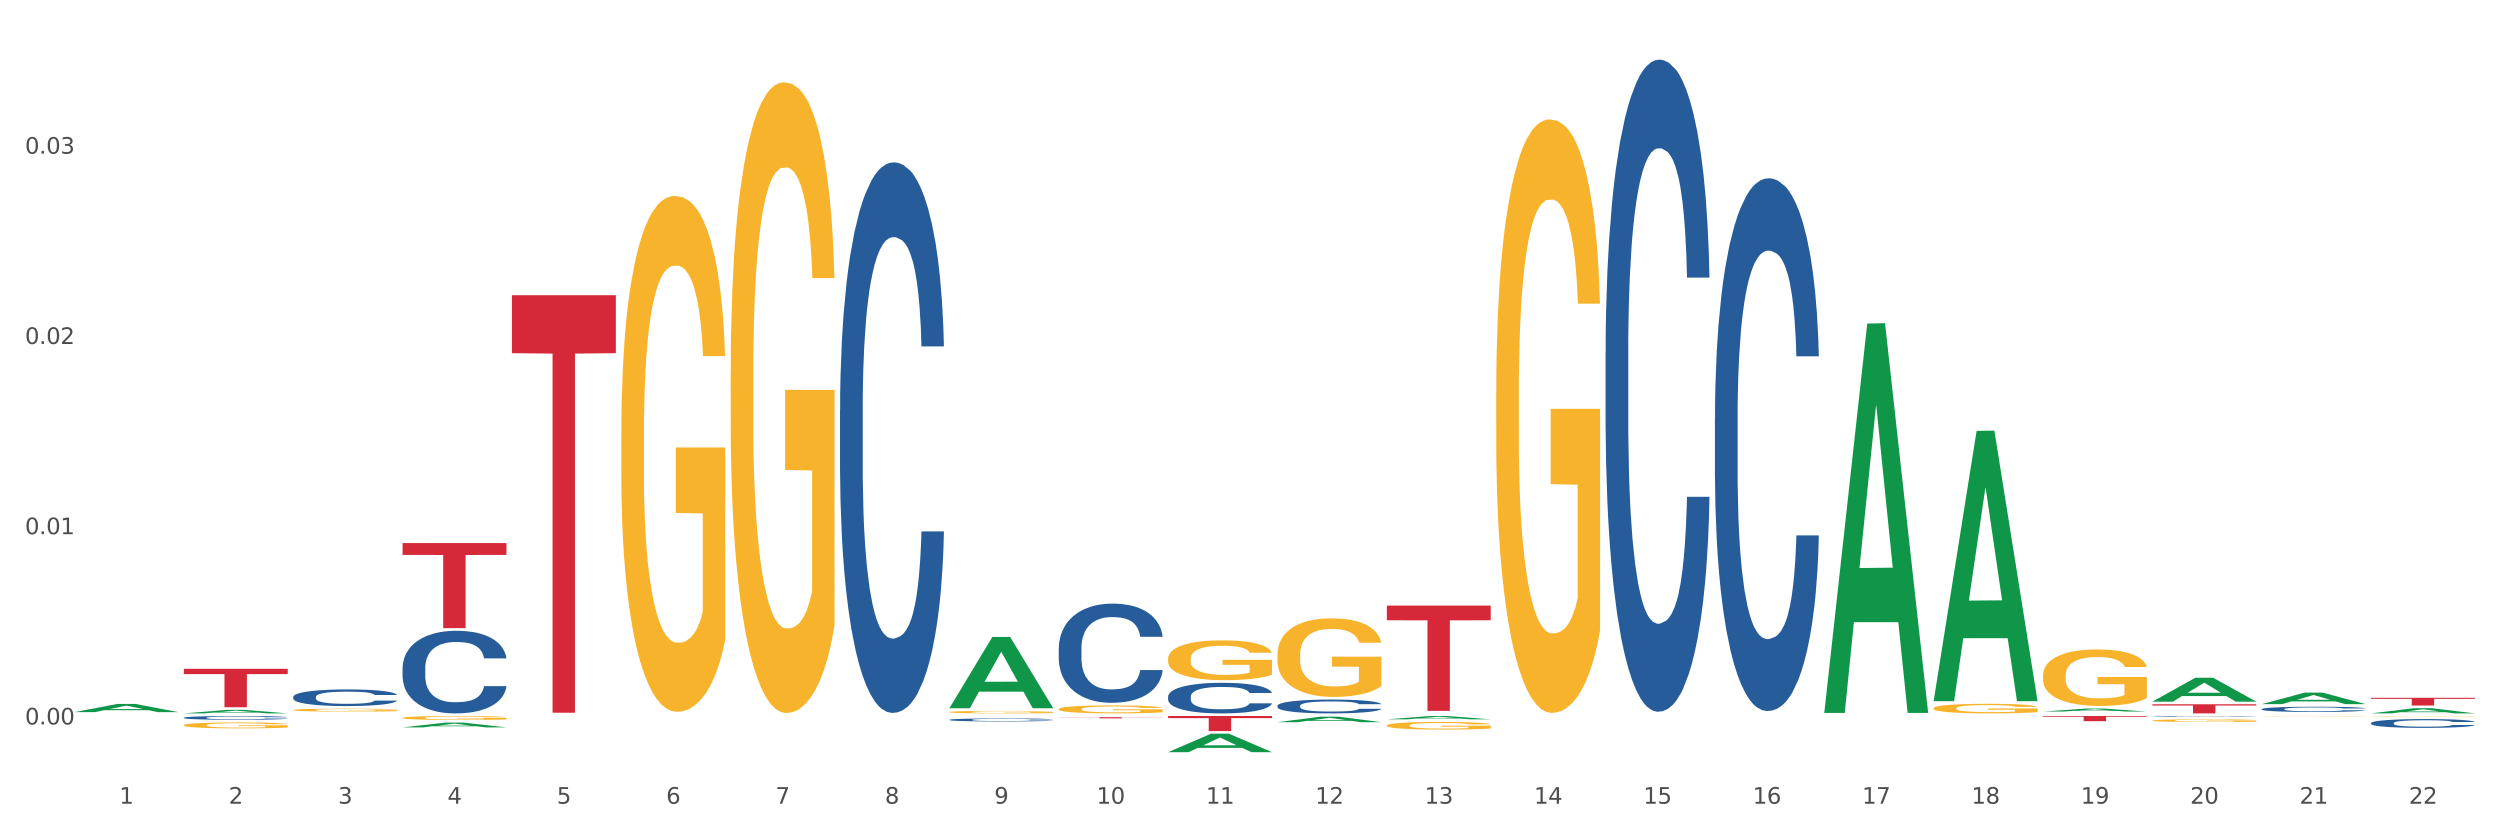 <?xml version="1.0" encoding="utf-8" standalone="no"?>
<!DOCTYPE svg PUBLIC "-//W3C//DTD SVG 1.1//EN"
  "http://www.w3.org/Graphics/SVG/1.1/DTD/svg11.dtd">
<svg xmlns:xlink="http://www.w3.org/1999/xlink" width="1080pt" height="360pt" viewBox="0 0 1080 360" xmlns="http://www.w3.org/2000/svg" version="1.1">
 <rect x="0" y="0" width="1080" height="360" fill="#333333" stroke="none"/>
 <defs>
  <style type="text/css">*{stroke-linejoin: round; stroke-linecap: butt}</style>
 </defs>
 <g id="figure_1">
  <g id="patch_1">
   <path d="M 0 360 
L 1080 360 
L 1080 0 
L 0 0 
z
" style="fill: #ffffff; stroke: #ffffff; stroke-linejoin: miter"/>
  </g>
  <g id="axes_1">
   <g id="matplotlib.axis_1">
    <g id="xtick_1">
     <g id="text_1">
      <!-- 1 -->
      <g style="fill: #4d4d4d" transform="translate(51.562 347.204) scale(0.096 -0.096)">
       <defs>
        <path id="DejaVuSans-31" d="M 794 531 
L 1825 531 
L 1825 4091 
L 703 3866 
L 703 4441 
L 1819 4666 
L 2450 4666 
L 2450 531 
L 3481 531 
L 3481 0 
L 794 0 
L 794 531 
z
" transform="scale(0.016)"/>
       </defs>
       <use xlink:href="#DejaVuSans-31"/>
      </g>
     </g>
    </g>
    <g id="xtick_2">
     <g id="text_2">
      <!-- 2 -->
      <g style="fill: #4d4d4d" transform="translate(98.807 347.204) scale(0.096 -0.096)">
       <defs>
        <path id="DejaVuSans-32" d="M 1228 531 
L 3431 531 
L 3431 0 
L 469 0 
L 469 531 
Q 828 903 1448 1529 
Q 2069 2156 2228 2338 
Q 2531 2678 2651 2914 
Q 2772 3150 2772 3378 
Q 2772 3750 2511 3984 
Q 2250 4219 1831 4219 
Q 1534 4219 1204 4116 
Q 875 4013 500 3803 
L 500 4441 
Q 881 4594 1212 4672 
Q 1544 4750 1819 4750 
Q 2544 4750 2975 4387 
Q 3406 4025 3406 3419 
Q 3406 3131 3298 2873 
Q 3191 2616 2906 2266 
Q 2828 2175 2409 1742 
Q 1991 1309 1228 531 
z
" transform="scale(0.016)"/>
       </defs>
       <use xlink:href="#DejaVuSans-32"/>
      </g>
     </g>
    </g>
    <g id="xtick_3">
     <g id="text_3">
      <!-- 3 -->
      <g style="fill: #4d4d4d" transform="translate(146.052 347.204) scale(0.096 -0.096)">
       <defs>
        <path id="DejaVuSans-33" d="M 2597 2516 
Q 3050 2419 3304 2112 
Q 3559 1806 3559 1356 
Q 3559 666 3084 287 
Q 2609 -91 1734 -91 
Q 1441 -91 1130 -33 
Q 819 25 488 141 
L 488 750 
Q 750 597 1062 519 
Q 1375 441 1716 441 
Q 2309 441 2620 675 
Q 2931 909 2931 1356 
Q 2931 1769 2642 2001 
Q 2353 2234 1838 2234 
L 1294 2234 
L 1294 2753 
L 1863 2753 
Q 2328 2753 2575 2939 
Q 2822 3125 2822 3475 
Q 2822 3834 2567 4026 
Q 2313 4219 1838 4219 
Q 1578 4219 1281 4162 
Q 984 4106 628 3988 
L 628 4550 
Q 988 4650 1302 4700 
Q 1616 4750 1894 4750 
Q 2613 4750 3031 4423 
Q 3450 4097 3450 3541 
Q 3450 3153 3228 2886 
Q 3006 2619 2597 2516 
z
" transform="scale(0.016)"/>
       </defs>
       <use xlink:href="#DejaVuSans-33"/>
      </g>
     </g>
    </g>
    <g id="xtick_4">
     <g id="text_4">
      <!-- 4 -->
      <g style="fill: #4d4d4d" transform="translate(193.297 347.204) scale(0.096 -0.096)">
       <defs>
        <path id="DejaVuSans-34" d="M 2419 4116 
L 825 1625 
L 2419 1625 
L 2419 4116 
z
M 2253 4666 
L 3047 4666 
L 3047 1625 
L 3713 1625 
L 3713 1100 
L 3047 1100 
L 3047 0 
L 2419 0 
L 2419 1100 
L 313 1100 
L 313 1709 
L 2253 4666 
z
" transform="scale(0.016)"/>
       </defs>
       <use xlink:href="#DejaVuSans-34"/>
      </g>
     </g>
    </g>
    <g id="xtick_5">
     <g id="text_5">
      <!-- 5 -->
      <g style="fill: #4d4d4d" transform="translate(240.542 347.204) scale(0.096 -0.096)">
       <defs>
        <path id="DejaVuSans-35" d="M 691 4666 
L 3169 4666 
L 3169 4134 
L 1269 4134 
L 1269 2991 
Q 1406 3038 1543 3061 
Q 1681 3084 1819 3084 
Q 2600 3084 3056 2656 
Q 3513 2228 3513 1497 
Q 3513 744 3044 326 
Q 2575 -91 1722 -91 
Q 1428 -91 1123 -41 
Q 819 9 494 109 
L 494 744 
Q 775 591 1075 516 
Q 1375 441 1709 441 
Q 2250 441 2565 725 
Q 2881 1009 2881 1497 
Q 2881 1984 2565 2268 
Q 2250 2553 1709 2553 
Q 1456 2553 1204 2497 
Q 953 2441 691 2322 
L 691 4666 
z
" transform="scale(0.016)"/>
       </defs>
       <use xlink:href="#DejaVuSans-35"/>
      </g>
     </g>
    </g>
    <g id="xtick_6">
     <g id="text_6">
      <!-- 6 -->
      <g style="fill: #4d4d4d" transform="translate(287.787 347.204) scale(0.096 -0.096)">
       <defs>
        <path id="DejaVuSans-36" d="M 2113 2584 
Q 1688 2584 1439 2293 
Q 1191 2003 1191 1497 
Q 1191 994 1439 701 
Q 1688 409 2113 409 
Q 2538 409 2786 701 
Q 3034 994 3034 1497 
Q 3034 2003 2786 2293 
Q 2538 2584 2113 2584 
z
M 3366 4563 
L 3366 3988 
Q 3128 4100 2886 4159 
Q 2644 4219 2406 4219 
Q 1781 4219 1451 3797 
Q 1122 3375 1075 2522 
Q 1259 2794 1537 2939 
Q 1816 3084 2150 3084 
Q 2853 3084 3261 2657 
Q 3669 2231 3669 1497 
Q 3669 778 3244 343 
Q 2819 -91 2113 -91 
Q 1303 -91 875 529 
Q 447 1150 447 2328 
Q 447 3434 972 4092 
Q 1497 4750 2381 4750 
Q 2619 4750 2861 4703 
Q 3103 4656 3366 4563 
z
" transform="scale(0.016)"/>
       </defs>
       <use xlink:href="#DejaVuSans-36"/>
      </g>
     </g>
    </g>
    <g id="xtick_7">
     <g id="text_7">
      <!-- 7 -->
      <g style="fill: #4d4d4d" transform="translate(335.032 347.204) scale(0.096 -0.096)">
       <defs>
        <path id="DejaVuSans-37" d="M 525 4666 
L 3525 4666 
L 3525 4397 
L 1831 0 
L 1172 0 
L 2766 4134 
L 525 4134 
L 525 4666 
z
" transform="scale(0.016)"/>
       </defs>
       <use xlink:href="#DejaVuSans-37"/>
      </g>
     </g>
    </g>
    <g id="xtick_8">
     <g id="text_8">
      <!-- 8 -->
      <g style="fill: #4d4d4d" transform="translate(382.276 347.204) scale(0.096 -0.096)">
       <defs>
        <path id="DejaVuSans-38" d="M 2034 2216 
Q 1584 2216 1326 1975 
Q 1069 1734 1069 1313 
Q 1069 891 1326 650 
Q 1584 409 2034 409 
Q 2484 409 2743 651 
Q 3003 894 3003 1313 
Q 3003 1734 2745 1975 
Q 2488 2216 2034 2216 
z
M 1403 2484 
Q 997 2584 770 2862 
Q 544 3141 544 3541 
Q 544 4100 942 4425 
Q 1341 4750 2034 4750 
Q 2731 4750 3128 4425 
Q 3525 4100 3525 3541 
Q 3525 3141 3298 2862 
Q 3072 2584 2669 2484 
Q 3125 2378 3379 2068 
Q 3634 1759 3634 1313 
Q 3634 634 3220 271 
Q 2806 -91 2034 -91 
Q 1263 -91 848 271 
Q 434 634 434 1313 
Q 434 1759 690 2068 
Q 947 2378 1403 2484 
z
M 1172 3481 
Q 1172 3119 1398 2916 
Q 1625 2713 2034 2713 
Q 2441 2713 2670 2916 
Q 2900 3119 2900 3481 
Q 2900 3844 2670 4047 
Q 2441 4250 2034 4250 
Q 1625 4250 1398 4047 
Q 1172 3844 1172 3481 
z
" transform="scale(0.016)"/>
       </defs>
       <use xlink:href="#DejaVuSans-38"/>
      </g>
     </g>
    </g>
    <g id="xtick_9">
     <g id="text_9">
      <!-- 9 -->
      <g style="fill: #4d4d4d" transform="translate(429.521 347.204) scale(0.096 -0.096)">
       <defs>
        <path id="DejaVuSans-39" d="M 703 97 
L 703 672 
Q 941 559 1184 500 
Q 1428 441 1663 441 
Q 2288 441 2617 861 
Q 2947 1281 2994 2138 
Q 2813 1869 2534 1725 
Q 2256 1581 1919 1581 
Q 1219 1581 811 2004 
Q 403 2428 403 3163 
Q 403 3881 828 4315 
Q 1253 4750 1959 4750 
Q 2769 4750 3195 4129 
Q 3622 3509 3622 2328 
Q 3622 1225 3098 567 
Q 2575 -91 1691 -91 
Q 1453 -91 1209 -44 
Q 966 3 703 97 
z
M 1959 2075 
Q 2384 2075 2632 2365 
Q 2881 2656 2881 3163 
Q 2881 3666 2632 3958 
Q 2384 4250 1959 4250 
Q 1534 4250 1286 3958 
Q 1038 3666 1038 3163 
Q 1038 2656 1286 2365 
Q 1534 2075 1959 2075 
z
" transform="scale(0.016)"/>
       </defs>
       <use xlink:href="#DejaVuSans-39"/>
      </g>
     </g>
    </g>
    <g id="xtick_10">
     <g id="text_10">
      <!-- 10 -->
      <g style="fill: #4d4d4d" transform="translate(473.712 347.204) scale(0.096 -0.096)">
       <defs>
        <path id="DejaVuSans-30" d="M 2034 4250 
Q 1547 4250 1301 3770 
Q 1056 3291 1056 2328 
Q 1056 1369 1301 889 
Q 1547 409 2034 409 
Q 2525 409 2770 889 
Q 3016 1369 3016 2328 
Q 3016 3291 2770 3770 
Q 2525 4250 2034 4250 
z
M 2034 4750 
Q 2819 4750 3233 4129 
Q 3647 3509 3647 2328 
Q 3647 1150 3233 529 
Q 2819 -91 2034 -91 
Q 1250 -91 836 529 
Q 422 1150 422 2328 
Q 422 3509 836 4129 
Q 1250 4750 2034 4750 
z
" transform="scale(0.016)"/>
       </defs>
       <use xlink:href="#DejaVuSans-31"/>
       <use xlink:href="#DejaVuSans-30" transform="translate(63.623 0)"/>
      </g>
     </g>
    </g>
    <g id="xtick_11">
     <g id="text_11">
      <!-- 11 -->
      <g style="fill: #4d4d4d" transform="translate(520.957 347.204) scale(0.096 -0.096)">
       <use xlink:href="#DejaVuSans-31"/>
       <use xlink:href="#DejaVuSans-31" transform="translate(63.623 0)"/>
      </g>
     </g>
    </g>
    <g id="xtick_12">
     <g id="text_12">
      <!-- 12 -->
      <g style="fill: #4d4d4d" transform="translate(568.202 347.204) scale(0.096 -0.096)">
       <use xlink:href="#DejaVuSans-31"/>
       <use xlink:href="#DejaVuSans-32" transform="translate(63.623 0)"/>
      </g>
     </g>
    </g>
    <g id="xtick_13">
     <g id="text_13">
      <!-- 13 -->
      <g style="fill: #4d4d4d" transform="translate(615.447 347.204) scale(0.096 -0.096)">
       <use xlink:href="#DejaVuSans-31"/>
       <use xlink:href="#DejaVuSans-33" transform="translate(63.623 0)"/>
      </g>
     </g>
    </g>
    <g id="xtick_14">
     <g id="text_14">
      <!-- 14 -->
      <g style="fill: #4d4d4d" transform="translate(662.692 347.204) scale(0.096 -0.096)">
       <use xlink:href="#DejaVuSans-31"/>
       <use xlink:href="#DejaVuSans-34" transform="translate(63.623 0)"/>
      </g>
     </g>
    </g>
    <g id="xtick_15">
     <g id="text_15">
      <!-- 15 -->
      <g style="fill: #4d4d4d" transform="translate(709.937 347.204) scale(0.096 -0.096)">
       <use xlink:href="#DejaVuSans-31"/>
       <use xlink:href="#DejaVuSans-35" transform="translate(63.623 0)"/>
      </g>
     </g>
    </g>
    <g id="xtick_16">
     <g id="text_16">
      <!-- 16 -->
      <g style="fill: #4d4d4d" transform="translate(757.181 347.204) scale(0.096 -0.096)">
       <use xlink:href="#DejaVuSans-31"/>
       <use xlink:href="#DejaVuSans-36" transform="translate(63.623 0)"/>
      </g>
     </g>
    </g>
    <g id="xtick_17">
     <g id="text_17">
      <!-- 17 -->
      <g style="fill: #4d4d4d" transform="translate(804.426 347.204) scale(0.096 -0.096)">
       <use xlink:href="#DejaVuSans-31"/>
       <use xlink:href="#DejaVuSans-37" transform="translate(63.623 0)"/>
      </g>
     </g>
    </g>
    <g id="xtick_18">
     <g id="text_18">
      <!-- 18 -->
      <g style="fill: #4d4d4d" transform="translate(851.671 347.204) scale(0.096 -0.096)">
       <use xlink:href="#DejaVuSans-31"/>
       <use xlink:href="#DejaVuSans-38" transform="translate(63.623 0)"/>
      </g>
     </g>
    </g>
    <g id="xtick_19">
     <g id="text_19">
      <!-- 19 -->
      <g style="fill: #4d4d4d" transform="translate(898.916 347.204) scale(0.096 -0.096)">
       <use xlink:href="#DejaVuSans-31"/>
       <use xlink:href="#DejaVuSans-39" transform="translate(63.623 0)"/>
      </g>
     </g>
    </g>
    <g id="xtick_20">
     <g id="text_20">
      <!-- 20 -->
      <g style="fill: #4d4d4d" transform="translate(946.161 347.204) scale(0.096 -0.096)">
       <use xlink:href="#DejaVuSans-32"/>
       <use xlink:href="#DejaVuSans-30" transform="translate(63.623 0)"/>
      </g>
     </g>
    </g>
    <g id="xtick_21">
     <g id="text_21">
      <!-- 21 -->
      <g style="fill: #4d4d4d" transform="translate(993.406 347.204) scale(0.096 -0.096)">
       <use xlink:href="#DejaVuSans-32"/>
       <use xlink:href="#DejaVuSans-31" transform="translate(63.623 0)"/>
      </g>
     </g>
    </g>
    <g id="xtick_22">
     <g id="text_22">
      <!-- 22 -->
      <g style="fill: #4d4d4d" transform="translate(1040.651 347.204) scale(0.096 -0.096)">
       <use xlink:href="#DejaVuSans-32"/>
       <use xlink:href="#DejaVuSans-32" transform="translate(63.623 0)"/>
      </g>
     </g>
    </g>
    <g id="xtick_23"/>
    <g id="xtick_24"/>
    <g id="xtick_25"/>
    <g id="xtick_26"/>
    <g id="xtick_27"/>
    <g id="xtick_28"/>
    <g id="xtick_29"/>
    <g id="xtick_30"/>
    <g id="xtick_31"/>
    <g id="xtick_32"/>
    <g id="xtick_33"/>
    <g id="xtick_34"/>
    <g id="xtick_35"/>
    <g id="xtick_36"/>
    <g id="xtick_37"/>
    <g id="xtick_38"/>
    <g id="xtick_39"/>
    <g id="xtick_40"/>
    <g id="xtick_41"/>
    <g id="xtick_42"/>
    <g id="xtick_43"/>
   </g>
   <g id="matplotlib.axis_2">
    <g id="ytick_1">
     <g id="text_23">
      <!-- 0.00 -->
      <g style="fill: #4d4d4d" transform="translate(10.8 312.968) scale(0.096 -0.096)">
       <defs>
        <path id="DejaVuSans-2e" d="M 684 794 
L 1344 794 
L 1344 0 
L 684 0 
L 684 794 
z
" transform="scale(0.016)"/>
       </defs>
       <use xlink:href="#DejaVuSans-30"/>
       <use xlink:href="#DejaVuSans-2e" transform="translate(63.623 0)"/>
       <use xlink:href="#DejaVuSans-30" transform="translate(95.41 0)"/>
       <use xlink:href="#DejaVuSans-30" transform="translate(159.033 0)"/>
      </g>
     </g>
    </g>
    <g id="ytick_2">
     <g id="text_24">
      <!-- 0.01 -->
      <g style="fill: #4d4d4d" transform="translate(10.8 230.781) scale(0.096 -0.096)">
       <use xlink:href="#DejaVuSans-30"/>
       <use xlink:href="#DejaVuSans-2e" transform="translate(63.623 0)"/>
       <use xlink:href="#DejaVuSans-30" transform="translate(95.41 0)"/>
       <use xlink:href="#DejaVuSans-31" transform="translate(159.033 0)"/>
      </g>
     </g>
    </g>
    <g id="ytick_3">
     <g id="text_25">
      <!-- 0.02 -->
      <g style="fill: #4d4d4d" transform="translate(10.8 148.594) scale(0.096 -0.096)">
       <use xlink:href="#DejaVuSans-30"/>
       <use xlink:href="#DejaVuSans-2e" transform="translate(63.623 0)"/>
       <use xlink:href="#DejaVuSans-30" transform="translate(95.41 0)"/>
       <use xlink:href="#DejaVuSans-32" transform="translate(159.033 0)"/>
      </g>
     </g>
    </g>
    <g id="ytick_4">
     <g id="text_26">
      <!-- 0.03 -->
      <g style="fill: #4d4d4d" transform="translate(10.8 66.407) scale(0.096 -0.096)">
       <use xlink:href="#DejaVuSans-30"/>
       <use xlink:href="#DejaVuSans-2e" transform="translate(63.623 0)"/>
       <use xlink:href="#DejaVuSans-30" transform="translate(95.41 0)"/>
       <use xlink:href="#DejaVuSans-33" transform="translate(159.033 0)"/>
      </g>
     </g>
    </g>
    <g id="ytick_5"/>
    <g id="ytick_6"/>
    <g id="ytick_7"/>
    <g id="ytick_8"/>
   </g>
   <g id="PolyCollection_1">
    <path d="M 32.175 307.631 
L 32.221 307.628 
L 50.73 304.088 
L 58.411 304.085 
L 77.058 307.638 
L 68.174 307.638 
L 64.148 306.811 
L 45.038 306.811 
L 44.899 306.824 
L 41.013 307.638 
L 32.175 307.638 
L 32.175 307.631 
L 47.444 306.317 
L 61.742 306.313 
L 54.663 304.842 
L 54.57 304.835 
L 54.478 304.845 
L 47.398 306.313 
L 47.444 306.317 
L 32.175 307.631 
z
" clip-path="url(#p987cec2ad4)" style="fill: #109648"/>
    <path d="M 977.072 306.325 
L 977.126 306.323 
L 977.126 306.265 
L 977.285 306.187 
L 977.868 306.042 
L 978.611 305.933 
L 979.884 305.805 
L 980.574 305.751 
L 981.476 305.691 
L 983.333 305.595 
L 985.455 305.512 
L 986.94 305.467 
L 988.054 305.438 
L 990.548 305.386 
L 991.98 305.363 
L 993.466 305.345 
L 994.739 305.333 
L 996.861 305.318 
L 998.559 305.312 
L 1000.522 305.31 
L 1002.166 305.312 
L 1004.342 305.32 
L 1007.525 305.345 
L 1008.745 305.359 
L 1010.39 305.384 
L 1012.087 305.417 
L 1013.467 305.45 
L 1015.058 305.498 
L 1016.703 305.559 
L 1018.294 305.638 
L 1019.409 305.71 
L 1020.31 305.786 
L 1021.106 305.879 
L 1021.69 305.98 
L 1021.955 306.065 
L 1012.246 306.065 
L 1011.981 305.988 
L 1011.451 305.906 
L 1010.92 305.85 
L 1010.337 305.805 
L 1009.435 305.753 
L 1008.639 305.72 
L 1007.313 305.681 
L 1006.092 305.656 
L 1005.084 305.642 
L 1003.864 305.63 
L 1001.265 305.617 
L 999.408 305.617 
L 998.241 305.621 
L 996.808 305.632 
L 995.588 305.646 
L 994.155 305.671 
L 993.041 305.698 
L 991.927 305.733 
L 991.291 305.757 
L 990.336 305.803 
L 989.699 305.84 
L 988.85 305.904 
L 988.373 305.949 
L 987.524 306.067 
L 987.153 306.154 
L 986.993 306.213 
L 986.887 306.279 
L 986.887 306.601 
L 987.206 306.745 
L 987.471 306.807 
L 987.895 306.878 
L 988.691 306.968 
L 989.858 307.057 
L 991.078 307.121 
L 992.086 307.16 
L 993.041 307.189 
L 993.996 307.212 
L 995.163 307.232 
L 996.118 307.245 
L 997.551 307.257 
L 999.249 307.263 
L 1000.575 307.263 
L 1003.281 307.253 
L 1004.501 307.243 
L 1005.668 307.228 
L 1006.941 307.205 
L 1007.949 307.181 
L 1008.533 307.162 
L 1009.488 307.123 
L 1010.23 307.082 
L 1010.867 307.034 
L 1011.292 306.993 
L 1011.769 306.931 
L 1012.14 306.861 
L 1012.246 306.824 
L 1021.955 306.824 
L 1021.743 306.898 
L 1021.372 306.97 
L 1020.629 307.067 
L 1020.045 307.123 
L 1019.143 307.191 
L 1018.188 307.249 
L 1016.862 307.313 
L 1015.642 307.36 
L 1014.369 307.401 
L 1012.989 307.439 
L 1010.496 307.49 
L 1009.594 307.505 
L 1007.684 307.529 
L 1006.198 307.544 
L 1004.023 307.558 
L 1001.795 307.566 
L 999.461 307.569 
L 997.392 307.564 
L 995.11 307.552 
L 993.678 307.54 
L 992.086 307.521 
L 990.23 307.492 
L 988.479 307.457 
L 986.834 307.416 
L 985.296 307.368 
L 983.863 307.315 
L 982.006 307.226 
L 980.627 307.139 
L 979.619 307.059 
L 978.929 306.991 
L 978.24 306.904 
L 977.868 306.845 
L 977.285 306.7 
L 977.072 306.566 
L 977.072 306.325 
z
" clip-path="url(#p987cec2ad4)" style="fill: #255c99"/>
    <path d="M 1024.317 312.347 
L 1024.37 312.343 
L 1024.37 312.246 
L 1024.53 312.114 
L 1025.113 311.87 
L 1025.856 311.686 
L 1027.129 311.471 
L 1027.819 311.381 
L 1028.721 311.28 
L 1030.578 311.116 
L 1032.7 310.977 
L 1034.185 310.901 
L 1035.299 310.852 
L 1037.793 310.765 
L 1039.225 310.727 
L 1040.711 310.696 
L 1041.984 310.675 
L 1044.106 310.651 
L 1045.804 310.64 
L 1047.767 310.637 
L 1049.411 310.64 
L 1051.586 310.654 
L 1054.77 310.696 
L 1055.99 310.72 
L 1057.634 310.762 
L 1059.332 310.818 
L 1060.712 310.873 
L 1062.303 310.953 
L 1063.948 311.057 
L 1065.539 311.189 
L 1066.653 311.311 
L 1067.555 311.44 
L 1068.351 311.596 
L 1068.935 311.766 
L 1069.2 311.909 
L 1059.491 311.909 
L 1059.226 311.78 
L 1058.696 311.641 
L 1058.165 311.547 
L 1057.581 311.471 
L 1056.68 311.384 
L 1055.884 311.328 
L 1054.557 311.262 
L 1053.337 311.221 
L 1052.329 311.196 
L 1051.109 311.175 
L 1048.509 311.155 
L 1046.653 311.155 
L 1045.485 311.162 
L 1044.053 311.179 
L 1042.833 311.203 
L 1041.4 311.245 
L 1040.286 311.29 
L 1039.172 311.349 
L 1038.536 311.391 
L 1037.581 311.467 
L 1036.944 311.53 
L 1036.095 311.638 
L 1035.618 311.714 
L 1034.769 311.912 
L 1034.397 312.058 
L 1034.238 312.159 
L 1034.132 312.27 
L 1034.132 312.812 
L 1034.45 313.055 
L 1034.716 313.16 
L 1035.14 313.278 
L 1035.936 313.431 
L 1037.103 313.58 
L 1038.323 313.688 
L 1039.331 313.754 
L 1040.286 313.803 
L 1041.241 313.841 
L 1042.408 313.876 
L 1043.363 313.896 
L 1044.796 313.917 
L 1046.493 313.928 
L 1047.82 313.928 
L 1050.525 313.91 
L 1051.746 313.893 
L 1052.913 313.869 
L 1054.186 313.83 
L 1055.194 313.789 
L 1055.778 313.757 
L 1056.733 313.691 
L 1057.475 313.622 
L 1058.112 313.542 
L 1058.536 313.472 
L 1059.014 313.368 
L 1059.385 313.25 
L 1059.491 313.187 
L 1069.2 313.187 
L 1068.988 313.313 
L 1068.616 313.434 
L 1067.874 313.598 
L 1067.29 313.691 
L 1066.388 313.806 
L 1065.433 313.903 
L 1064.107 314.011 
L 1062.887 314.091 
L 1061.613 314.16 
L 1060.234 314.223 
L 1057.741 314.31 
L 1056.839 314.334 
L 1054.929 314.376 
L 1053.443 314.4 
L 1051.268 314.425 
L 1049.04 314.438 
L 1046.706 314.442 
L 1044.637 314.435 
L 1042.355 314.414 
L 1040.923 314.393 
L 1039.331 314.362 
L 1037.474 314.313 
L 1035.724 314.254 
L 1034.079 314.185 
L 1032.541 314.105 
L 1031.108 314.015 
L 1029.251 313.865 
L 1027.872 313.719 
L 1026.864 313.584 
L 1026.174 313.469 
L 1025.485 313.323 
L 1025.113 313.222 
L 1024.53 312.979 
L 1024.317 312.753 
L 1024.317 312.347 
z
" clip-path="url(#p987cec2ad4)" style="fill: #255c99"/>
    <path d="M 740.848 180.428 
L 740.901 180.217 
L 740.901 174.332 
L 741.06 166.344 
L 741.644 151.631 
L 742.387 140.49 
L 743.66 127.458 
L 744.35 121.993 
L 745.251 115.897 
L 747.108 106.018 
L 749.23 97.61 
L 750.716 92.986 
L 751.83 90.043 
L 754.324 84.788 
L 755.756 82.476 
L 757.241 80.584 
L 758.515 79.323 
L 760.637 77.852 
L 762.334 77.221 
L 764.297 77.011 
L 765.942 77.221 
L 768.117 78.062 
L 771.3 80.584 
L 772.521 82.056 
L 774.165 84.578 
L 775.863 87.941 
L 777.242 91.304 
L 778.834 96.139 
L 780.479 102.445 
L 782.07 110.432 
L 783.184 117.789 
L 784.086 125.566 
L 784.882 135.025 
L 785.465 145.325 
L 785.731 153.943 
L 776.022 153.943 
L 775.757 146.166 
L 775.226 137.758 
L 774.696 132.082 
L 774.112 127.458 
L 773.21 122.203 
L 772.415 118.84 
L 771.088 114.846 
L 769.868 112.324 
L 768.86 110.852 
L 767.64 109.591 
L 765.04 108.33 
L 763.183 108.33 
L 762.016 108.751 
L 760.584 109.802 
L 759.364 111.273 
L 757.931 113.795 
L 756.817 116.528 
L 755.703 120.101 
L 755.066 122.623 
L 754.111 127.248 
L 753.475 131.031 
L 752.626 137.547 
L 752.148 142.172 
L 751.3 154.153 
L 750.928 162.981 
L 750.769 169.077 
L 750.663 175.803 
L 750.663 208.594 
L 750.981 223.308 
L 751.246 229.614 
L 751.671 236.76 
L 752.467 246.009 
L 753.634 255.047 
L 754.854 261.563 
L 755.862 265.557 
L 756.817 268.5 
L 757.772 270.812 
L 758.939 272.914 
L 759.894 274.175 
L 761.326 275.436 
L 763.024 276.067 
L 764.35 276.067 
L 767.056 275.016 
L 768.276 273.965 
L 769.444 272.494 
L 770.717 270.182 
L 771.725 267.659 
L 772.308 265.767 
L 773.263 261.774 
L 774.006 257.57 
L 774.643 252.735 
L 775.067 248.531 
L 775.545 242.225 
L 775.916 235.079 
L 776.022 231.295 
L 785.731 231.295 
L 785.519 238.862 
L 785.147 246.219 
L 784.404 256.098 
L 783.821 261.774 
L 782.919 268.71 
L 781.964 274.596 
L 780.638 281.112 
L 779.417 285.946 
L 778.144 290.15 
L 776.765 293.934 
L 774.271 299.189 
L 773.369 300.66 
L 771.46 303.182 
L 769.974 304.654 
L 767.799 306.125 
L 765.571 306.966 
L 763.236 307.176 
L 761.167 306.756 
L 758.886 305.495 
L 757.454 304.233 
L 755.862 302.342 
L 754.005 299.399 
L 752.254 295.825 
L 750.61 291.622 
L 749.071 286.787 
L 747.639 281.322 
L 745.782 272.283 
L 744.403 263.455 
L 743.395 255.258 
L 742.705 248.321 
L 742.015 239.493 
L 741.644 233.397 
L 741.06 218.683 
L 740.848 205.021 
L 740.848 180.428 
z
" clip-path="url(#p987cec2ad4)" style="fill: #255c99"/>
    <path d="M 929.828 309.459 
L 929.881 309.459 
L 929.881 309.451 
L 930.04 309.44 
L 930.623 309.42 
L 931.366 309.406 
L 932.639 309.388 
L 933.329 309.381 
L 934.231 309.373 
L 936.088 309.36 
L 938.21 309.348 
L 939.695 309.342 
L 940.81 309.338 
L 943.303 309.331 
L 944.735 309.328 
L 946.221 309.326 
L 947.494 309.324 
L 949.616 309.322 
L 951.314 309.321 
L 953.277 309.321 
L 954.922 309.321 
L 957.097 309.322 
L 960.28 309.326 
L 961.5 309.328 
L 963.145 309.331 
L 964.842 309.335 
L 966.222 309.34 
L 967.813 309.346 
L 969.458 309.355 
L 971.05 309.365 
L 972.164 309.375 
L 973.066 309.386 
L 973.861 309.398 
L 974.445 309.412 
L 974.71 309.424 
L 965.002 309.424 
L 964.736 309.413 
L 964.206 309.402 
L 963.675 309.394 
L 963.092 309.388 
L 962.19 309.381 
L 961.394 309.377 
L 960.068 309.371 
L 958.847 309.368 
L 957.839 309.366 
L 956.619 309.364 
L 954.02 309.363 
L 952.163 309.363 
L 950.996 309.363 
L 949.563 309.365 
L 948.343 309.367 
L 946.911 309.37 
L 945.796 309.374 
L 944.682 309.378 
L 944.046 309.382 
L 943.091 309.388 
L 942.454 309.393 
L 941.605 309.402 
L 941.128 309.408 
L 940.279 309.424 
L 939.908 309.436 
L 939.748 309.444 
L 939.642 309.453 
L 939.642 309.497 
L 939.961 309.516 
L 940.226 309.525 
L 940.65 309.534 
L 941.446 309.547 
L 942.613 309.559 
L 943.834 309.567 
L 944.842 309.573 
L 945.796 309.577 
L 946.751 309.58 
L 947.919 309.582 
L 948.874 309.584 
L 950.306 309.586 
L 952.004 309.587 
L 953.33 309.587 
L 956.036 309.585 
L 957.256 309.584 
L 958.423 309.582 
L 959.696 309.579 
L 960.704 309.575 
L 961.288 309.573 
L 962.243 309.568 
L 962.986 309.562 
L 963.622 309.555 
L 964.047 309.55 
L 964.524 309.541 
L 964.895 309.532 
L 965.002 309.527 
L 974.71 309.527 
L 974.498 309.537 
L 974.127 309.547 
L 973.384 309.56 
L 972.8 309.568 
L 971.898 309.577 
L 970.944 309.585 
L 969.617 309.593 
L 968.397 309.6 
L 967.124 309.605 
L 965.744 309.611 
L 963.251 309.618 
L 962.349 309.619 
L 960.439 309.623 
L 958.954 309.625 
L 956.778 309.627 
L 954.55 309.628 
L 952.216 309.628 
L 950.147 309.628 
L 947.866 309.626 
L 946.433 309.624 
L 944.842 309.622 
L 942.985 309.618 
L 941.234 309.613 
L 939.589 309.607 
L 938.051 309.601 
L 936.618 309.594 
L 934.762 309.582 
L 933.382 309.57 
L 932.374 309.559 
L 931.684 309.55 
L 930.995 309.538 
L 930.623 309.53 
L 930.04 309.51 
L 929.828 309.492 
L 929.828 309.459 
z
" clip-path="url(#p987cec2ad4)" style="fill: #255c99"/>
    <path d="M 646.358 170.047 
L 646.411 169.812 
L 646.411 161.382 
L 646.517 154.122 
L 647.047 136.558 
L 647.842 122.038 
L 648.425 114.31 
L 649.008 107.987 
L 649.697 101.664 
L 650.545 95.107 
L 652.081 85.505 
L 653.035 80.587 
L 654.201 75.435 
L 656.321 67.941 
L 657.857 63.725 
L 659.447 60.213 
L 662.043 55.997 
L 663.739 54.124 
L 665.541 52.719 
L 667.713 51.782 
L 669.356 51.548 
L 672.959 52.25 
L 676.033 54.358 
L 677.517 55.997 
L 679.424 58.807 
L 680.431 60.681 
L 682.074 64.428 
L 683.769 69.346 
L 684.935 73.561 
L 686.684 81.524 
L 688.009 89.486 
L 689.227 99.322 
L 689.863 106.113 
L 690.34 112.436 
L 690.764 119.696 
L 691.188 131.171 
L 681.65 131.171 
L 681.279 122.975 
L 680.696 115.247 
L 679.848 107.753 
L 679.106 103.069 
L 677.835 97.214 
L 676.669 93.467 
L 675.45 90.657 
L 673.966 88.315 
L 672.8 87.144 
L 671.158 86.207 
L 667.925 86.442 
L 665.753 88.315 
L 664.269 90.657 
L 663.315 92.765 
L 662.467 95.107 
L 661.514 98.385 
L 660.401 103.303 
L 659.606 107.753 
L 658.811 113.373 
L 658.175 118.994 
L 657.592 125.551 
L 657.115 132.577 
L 656.744 139.836 
L 656.426 148.735 
L 656.162 163.489 
L 656.162 195.573 
L 656.268 202.833 
L 656.532 212.434 
L 656.85 219.694 
L 657.38 228.359 
L 657.857 234.214 
L 658.758 242.645 
L 659.765 249.67 
L 660.56 254.12 
L 661.355 257.867 
L 662.732 263.019 
L 664.269 267.234 
L 665.594 269.81 
L 667.395 272.152 
L 668.614 273.089 
L 669.674 273.557 
L 672.271 273.557 
L 674.125 272.855 
L 676.192 271.216 
L 677.782 269.108 
L 679.106 266.532 
L 680.59 262.316 
L 681.544 258.335 
L 681.544 209.39 
L 669.886 209.156 
L 669.886 176.604 
L 691.241 176.604 
L 691.241 272.152 
L 690.34 277.07 
L 689.333 281.52 
L 688.274 285.501 
L 686.684 290.419 
L 684.776 295.103 
L 683.081 298.381 
L 681.279 301.192 
L 679.159 303.768 
L 676.404 306.109 
L 674.708 307.046 
L 672.588 307.749 
L 670.098 307.983 
L 667.925 307.515 
L 665.806 306.344 
L 663.58 304.236 
L 661.408 301.192 
L 659.765 298.147 
L 658.122 294.4 
L 656.374 289.482 
L 654.996 284.798 
L 653.936 280.583 
L 652.77 275.197 
L 651.498 268.171 
L 650.545 261.848 
L 649.697 255.291 
L 648.796 246.86 
L 648.16 239.6 
L 647.524 230.467 
L 647.153 223.675 
L 646.729 213.137 
L 646.411 198.383 
L 646.358 170.047 
z
" clip-path="url(#p987cec2ad4)" style="fill: #f7b32b"/>
    <path d="M 1024.317 309.405 
L 1024.37 309.405 
L 1024.37 309.399 
L 1024.476 309.394 
L 1025.006 309.381 
L 1025.801 309.371 
L 1026.384 309.365 
L 1026.967 309.361 
L 1027.656 309.356 
L 1028.504 309.352 
L 1030.04 309.345 
L 1030.994 309.341 
L 1032.16 309.338 
L 1034.28 309.332 
L 1035.816 309.329 
L 1037.406 309.327 
L 1040.002 309.324 
L 1041.698 309.323 
L 1043.5 309.322 
L 1045.672 309.321 
L 1047.315 309.321 
L 1050.918 309.321 
L 1053.992 309.323 
L 1055.476 309.324 
L 1057.383 309.326 
L 1058.39 309.327 
L 1060.033 309.33 
L 1061.728 309.333 
L 1062.894 309.336 
L 1064.643 309.342 
L 1065.968 309.348 
L 1067.186 309.355 
L 1067.822 309.359 
L 1068.299 309.364 
L 1068.723 309.369 
L 1069.147 309.377 
L 1059.609 309.377 
L 1059.238 309.371 
L 1058.655 309.366 
L 1057.807 309.361 
L 1057.065 309.357 
L 1055.793 309.353 
L 1054.628 309.351 
L 1053.409 309.349 
L 1051.925 309.347 
L 1050.759 309.346 
L 1049.117 309.345 
L 1045.884 309.346 
L 1043.712 309.347 
L 1042.228 309.349 
L 1041.274 309.35 
L 1040.426 309.352 
L 1039.473 309.354 
L 1038.36 309.357 
L 1037.565 309.361 
L 1036.77 309.365 
L 1036.134 309.369 
L 1035.551 309.373 
L 1035.074 309.378 
L 1034.703 309.383 
L 1034.385 309.39 
L 1034.121 309.4 
L 1034.121 309.423 
L 1034.227 309.428 
L 1034.491 309.435 
L 1034.809 309.44 
L 1035.339 309.446 
L 1035.816 309.45 
L 1036.717 309.456 
L 1037.724 309.461 
L 1038.519 309.464 
L 1039.314 309.467 
L 1040.691 309.471 
L 1042.228 309.474 
L 1043.553 309.476 
L 1045.354 309.477 
L 1046.573 309.478 
L 1047.633 309.478 
L 1050.23 309.478 
L 1052.084 309.478 
L 1054.151 309.477 
L 1055.741 309.475 
L 1057.065 309.473 
L 1058.549 309.47 
L 1059.503 309.467 
L 1059.503 309.433 
L 1047.845 309.433 
L 1047.845 309.409 
L 1069.2 309.409 
L 1069.2 309.477 
L 1068.299 309.481 
L 1067.292 309.484 
L 1066.233 309.487 
L 1064.643 309.49 
L 1062.735 309.494 
L 1061.04 309.496 
L 1059.238 309.498 
L 1057.118 309.5 
L 1054.363 309.501 
L 1052.667 309.502 
L 1050.547 309.502 
L 1048.057 309.503 
L 1045.884 309.502 
L 1043.765 309.501 
L 1041.539 309.5 
L 1039.367 309.498 
L 1037.724 309.496 
L 1036.081 309.493 
L 1034.333 309.49 
L 1032.955 309.486 
L 1031.895 309.483 
L 1030.729 309.479 
L 1029.457 309.474 
L 1028.504 309.47 
L 1027.656 309.465 
L 1026.755 309.459 
L 1026.119 309.454 
L 1025.483 309.448 
L 1025.112 309.443 
L 1024.688 309.435 
L 1024.37 309.425 
L 1024.317 309.405 
z
" clip-path="url(#p987cec2ad4)" style="fill: #f7b32b"/>
    <path d="M 835.338 305.96 
L 835.391 305.956 
L 835.391 305.82 
L 835.497 305.703 
L 836.027 305.419 
L 836.822 305.185 
L 837.404 305.06 
L 837.987 304.958 
L 838.676 304.856 
L 839.524 304.75 
L 841.061 304.595 
L 842.015 304.516 
L 843.18 304.432 
L 845.3 304.311 
L 846.837 304.243 
L 848.426 304.187 
L 851.023 304.119 
L 852.719 304.088 
L 854.52 304.066 
L 856.693 304.051 
L 858.336 304.047 
L 861.939 304.058 
L 865.012 304.092 
L 866.496 304.119 
L 868.404 304.164 
L 869.411 304.194 
L 871.053 304.255 
L 872.749 304.334 
L 873.915 304.402 
L 875.663 304.531 
L 876.988 304.659 
L 878.207 304.818 
L 878.843 304.928 
L 879.32 305.03 
L 879.744 305.147 
L 880.168 305.332 
L 870.629 305.332 
L 870.258 305.2 
L 869.675 305.075 
L 868.828 304.954 
L 868.086 304.878 
L 866.814 304.784 
L 865.648 304.723 
L 864.429 304.678 
L 862.946 304.64 
L 861.78 304.621 
L 860.137 304.606 
L 856.905 304.61 
L 854.732 304.64 
L 853.249 304.678 
L 852.295 304.712 
L 851.447 304.75 
L 850.493 304.803 
L 849.38 304.882 
L 848.585 304.954 
L 847.791 305.045 
L 847.155 305.136 
L 846.572 305.241 
L 846.095 305.355 
L 845.724 305.472 
L 845.406 305.616 
L 845.141 305.854 
L 845.141 306.372 
L 845.247 306.489 
L 845.512 306.644 
L 845.83 306.761 
L 846.36 306.901 
L 846.837 306.996 
L 847.738 307.132 
L 848.744 307.245 
L 849.539 307.317 
L 850.334 307.377 
L 851.712 307.461 
L 853.249 307.529 
L 854.573 307.57 
L 856.375 307.608 
L 857.594 307.623 
L 858.654 307.631 
L 861.25 307.631 
L 863.105 307.619 
L 865.171 307.593 
L 866.761 307.559 
L 868.086 307.517 
L 869.569 307.449 
L 870.523 307.385 
L 870.523 306.595 
L 858.865 306.591 
L 858.865 306.066 
L 880.221 306.066 
L 880.221 307.608 
L 879.32 307.687 
L 878.313 307.759 
L 877.253 307.824 
L 875.663 307.903 
L 873.756 307.979 
L 872.06 308.032 
L 870.258 308.077 
L 868.139 308.118 
L 865.383 308.156 
L 863.688 308.171 
L 861.568 308.183 
L 859.077 308.187 
L 856.905 308.179 
L 854.785 308.16 
L 852.56 308.126 
L 850.387 308.077 
L 848.744 308.028 
L 847.102 307.967 
L 845.353 307.888 
L 843.975 307.812 
L 842.915 307.744 
L 841.75 307.657 
L 840.478 307.544 
L 839.524 307.442 
L 838.676 307.336 
L 837.775 307.2 
L 837.14 307.083 
L 836.504 306.935 
L 836.133 306.826 
L 835.709 306.655 
L 835.391 306.417 
L 835.338 305.96 
z
" clip-path="url(#p987cec2ad4)" style="fill: #f7b32b"/>
    <path d="M 79.42 313.274 
L 79.473 313.271 
L 79.473 313.187 
L 79.579 313.114 
L 80.109 312.938 
L 80.904 312.793 
L 81.486 312.715 
L 82.069 312.652 
L 82.758 312.589 
L 83.606 312.523 
L 85.143 312.427 
L 86.097 312.378 
L 87.262 312.326 
L 89.382 312.251 
L 90.919 312.209 
L 92.508 312.174 
L 95.105 312.131 
L 96.801 312.113 
L 98.602 312.099 
L 100.775 312.089 
L 102.418 312.087 
L 106.021 312.094 
L 109.094 312.115 
L 110.578 312.131 
L 112.486 312.16 
L 113.493 312.178 
L 115.135 312.216 
L 116.831 312.265 
L 117.997 312.307 
L 119.745 312.387 
L 121.07 312.467 
L 122.289 312.565 
L 122.925 312.633 
L 123.402 312.697 
L 123.826 312.769 
L 124.25 312.884 
L 114.711 312.884 
L 114.34 312.802 
L 113.757 312.725 
L 112.91 312.65 
L 112.168 312.603 
L 110.896 312.544 
L 109.73 312.507 
L 108.511 312.479 
L 107.028 312.455 
L 105.862 312.443 
L 104.219 312.434 
L 100.987 312.436 
L 98.814 312.455 
L 97.331 312.479 
L 96.377 312.5 
L 95.529 312.523 
L 94.575 312.556 
L 93.462 312.605 
L 92.667 312.65 
L 91.873 312.706 
L 91.237 312.762 
L 90.654 312.828 
L 90.177 312.898 
L 89.806 312.971 
L 89.488 313.06 
L 89.223 313.208 
L 89.223 313.529 
L 89.329 313.602 
L 89.594 313.698 
L 89.912 313.771 
L 90.442 313.858 
L 90.919 313.916 
L 91.82 314.001 
L 92.826 314.071 
L 93.621 314.116 
L 94.416 314.153 
L 95.794 314.205 
L 97.331 314.247 
L 98.655 314.273 
L 100.457 314.296 
L 101.676 314.306 
L 102.736 314.31 
L 105.332 314.31 
L 107.187 314.303 
L 109.253 314.287 
L 110.843 314.266 
L 112.168 314.24 
L 113.651 314.198 
L 114.605 314.158 
L 114.605 313.668 
L 102.947 313.665 
L 102.947 313.339 
L 124.303 313.339 
L 124.303 314.296 
L 123.402 314.346 
L 122.395 314.39 
L 121.335 314.43 
L 119.745 314.479 
L 117.838 314.526 
L 116.142 314.559 
L 114.34 314.587 
L 112.221 314.613 
L 109.465 314.636 
L 107.77 314.646 
L 105.65 314.653 
L 103.159 314.655 
L 100.987 314.651 
L 98.867 314.639 
L 96.642 314.618 
L 94.469 314.587 
L 92.826 314.557 
L 91.184 314.519 
L 89.435 314.47 
L 88.057 314.423 
L 86.997 314.381 
L 85.832 314.327 
L 84.56 314.256 
L 83.606 314.193 
L 82.758 314.127 
L 81.857 314.043 
L 81.222 313.97 
L 80.586 313.879 
L 80.215 313.811 
L 79.791 313.705 
L 79.473 313.558 
L 79.42 313.274 
z
" clip-path="url(#p987cec2ad4)" style="fill: #f7b32b"/>
    <path d="M 268.399 187.611 
L 268.452 187.407 
L 268.452 180.079 
L 268.558 173.768 
L 269.088 158.501 
L 269.883 145.88 
L 270.466 139.163 
L 271.049 133.666 
L 271.738 128.17 
L 272.586 122.471 
L 274.122 114.124 
L 275.076 109.85 
L 276.242 105.371 
L 278.362 98.857 
L 279.898 95.193 
L 281.488 92.14 
L 284.084 88.476 
L 285.78 86.847 
L 287.582 85.626 
L 289.754 84.811 
L 291.397 84.608 
L 295 85.219 
L 298.074 87.051 
L 299.558 88.476 
L 301.465 90.918 
L 302.472 92.547 
L 304.115 95.804 
L 305.81 100.079 
L 306.976 103.743 
L 308.725 110.664 
L 310.05 117.585 
L 311.268 126.135 
L 311.904 132.038 
L 312.381 137.534 
L 312.805 143.845 
L 313.229 153.819 
L 303.691 153.819 
L 303.32 146.695 
L 302.737 139.977 
L 301.889 133.463 
L 301.147 129.392 
L 299.876 124.303 
L 298.71 121.046 
L 297.491 118.603 
L 296.007 116.567 
L 294.841 115.549 
L 293.199 114.735 
L 289.966 114.939 
L 287.794 116.567 
L 286.31 118.603 
L 285.356 120.435 
L 284.508 122.471 
L 283.555 125.32 
L 282.442 129.595 
L 281.647 133.463 
L 280.852 138.348 
L 280.216 143.234 
L 279.633 148.934 
L 279.156 155.041 
L 278.785 161.351 
L 278.467 169.086 
L 278.203 181.911 
L 278.203 209.799 
L 278.309 216.109 
L 278.573 224.456 
L 278.891 230.766 
L 279.421 238.298 
L 279.898 243.387 
L 280.799 250.715 
L 281.806 256.822 
L 282.601 260.69 
L 283.396 263.947 
L 284.773 268.425 
L 286.31 272.089 
L 287.635 274.328 
L 289.436 276.364 
L 290.655 277.178 
L 291.715 277.585 
L 294.312 277.585 
L 296.166 276.975 
L 298.233 275.55 
L 299.823 273.718 
L 301.147 271.479 
L 302.631 267.814 
L 303.585 264.354 
L 303.585 221.809 
L 291.927 221.606 
L 291.927 193.31 
L 313.282 193.31 
L 313.282 276.364 
L 312.381 280.639 
L 311.374 284.507 
L 310.315 287.967 
L 308.725 292.242 
L 306.817 296.313 
L 305.122 299.163 
L 303.32 301.606 
L 301.2 303.845 
L 298.445 305.881 
L 296.749 306.695 
L 294.629 307.306 
L 292.139 307.509 
L 289.966 307.102 
L 287.847 306.084 
L 285.621 304.252 
L 283.449 301.606 
L 281.806 298.96 
L 280.163 295.703 
L 278.415 291.428 
L 277.037 287.357 
L 275.977 283.692 
L 274.811 279.01 
L 273.539 272.904 
L 272.586 267.407 
L 271.738 261.708 
L 270.837 254.379 
L 270.201 248.069 
L 269.565 240.13 
L 269.194 234.227 
L 268.77 225.066 
L 268.452 212.242 
L 268.399 187.611 
z
" clip-path="url(#p987cec2ad4)" style="fill: #f7b32b"/>
    <path d="M 173.91 310.108 
L 173.963 310.106 
L 173.963 310.05 
L 174.069 310.002 
L 174.598 309.885 
L 175.393 309.789 
L 175.976 309.738 
L 176.559 309.696 
L 177.248 309.654 
L 178.096 309.61 
L 179.633 309.546 
L 180.586 309.514 
L 181.752 309.479 
L 183.872 309.43 
L 185.408 309.402 
L 186.998 309.378 
L 189.595 309.35 
L 191.29 309.338 
L 193.092 309.329 
L 195.265 309.322 
L 196.907 309.321 
L 200.511 309.325 
L 203.584 309.339 
L 205.068 309.35 
L 206.975 309.369 
L 207.982 309.381 
L 209.625 309.406 
L 211.321 309.439 
L 212.486 309.467 
L 214.235 309.52 
L 215.56 309.573 
L 216.779 309.638 
L 217.415 309.683 
L 217.891 309.725 
L 218.315 309.773 
L 218.739 309.85 
L 209.201 309.85 
L 208.83 309.795 
L 208.247 309.744 
L 207.399 309.694 
L 206.658 309.663 
L 205.386 309.624 
L 204.22 309.599 
L 203.001 309.581 
L 201.517 309.565 
L 200.352 309.557 
L 198.709 309.551 
L 195.477 309.553 
L 193.304 309.565 
L 191.82 309.581 
L 190.866 309.595 
L 190.019 309.61 
L 189.065 309.632 
L 187.952 309.665 
L 187.157 309.694 
L 186.362 309.731 
L 185.726 309.769 
L 185.144 309.812 
L 184.667 309.859 
L 184.296 309.907 
L 183.978 309.966 
L 183.713 310.064 
L 183.713 310.277 
L 183.819 310.326 
L 184.084 310.389 
L 184.402 310.438 
L 184.932 310.495 
L 185.408 310.534 
L 186.309 310.59 
L 187.316 310.637 
L 188.111 310.666 
L 188.906 310.691 
L 190.284 310.725 
L 191.82 310.753 
L 193.145 310.77 
L 194.947 310.786 
L 196.165 310.792 
L 197.225 310.795 
L 199.822 310.795 
L 201.676 310.791 
L 203.743 310.78 
L 205.333 310.766 
L 206.658 310.749 
L 208.141 310.721 
L 209.095 310.694 
L 209.095 310.369 
L 197.437 310.368 
L 197.437 310.151 
L 218.792 310.151 
L 218.792 310.786 
L 217.891 310.819 
L 216.885 310.848 
L 215.825 310.875 
L 214.235 310.907 
L 212.327 310.938 
L 210.632 310.96 
L 208.83 310.979 
L 206.711 310.996 
L 203.955 311.012 
L 202.259 311.018 
L 200.14 311.022 
L 197.649 311.024 
L 195.477 311.021 
L 193.357 311.013 
L 191.131 310.999 
L 188.959 310.979 
L 187.316 310.959 
L 185.673 310.934 
L 183.925 310.901 
L 182.547 310.87 
L 181.487 310.842 
L 180.321 310.806 
L 179.05 310.76 
L 178.096 310.718 
L 177.248 310.674 
L 176.347 310.618 
L 175.711 310.57 
L 175.075 310.509 
L 174.704 310.464 
L 174.281 310.394 
L 173.963 310.296 
L 173.91 310.108 
z
" clip-path="url(#p987cec2ad4)" style="fill: #f7b32b"/>
    <path d="M 126.665 306.733 
L 126.718 306.732 
L 126.718 306.69 
L 126.824 306.655 
L 127.354 306.568 
L 128.148 306.497 
L 128.731 306.459 
L 129.314 306.427 
L 130.003 306.396 
L 130.851 306.364 
L 132.388 306.317 
L 133.342 306.292 
L 134.507 306.267 
L 136.627 306.23 
L 138.164 306.209 
L 139.753 306.192 
L 142.35 306.171 
L 144.046 306.162 
L 145.847 306.155 
L 148.02 306.151 
L 149.662 306.149 
L 153.266 306.153 
L 156.339 306.163 
L 157.823 306.171 
L 159.731 306.185 
L 160.737 306.194 
L 162.38 306.213 
L 164.076 306.237 
L 165.242 306.258 
L 166.99 306.297 
L 168.315 306.336 
L 169.534 306.385 
L 170.17 306.418 
L 170.647 306.449 
L 171.07 306.485 
L 171.494 306.542 
L 161.956 306.542 
L 161.585 306.501 
L 161.002 306.463 
L 160.155 306.426 
L 159.413 306.403 
L 158.141 306.374 
L 156.975 306.356 
L 155.756 306.342 
L 154.273 306.33 
L 153.107 306.325 
L 151.464 306.32 
L 148.232 306.321 
L 146.059 306.33 
L 144.575 306.342 
L 143.622 306.352 
L 142.774 306.364 
L 141.82 306.38 
L 140.707 306.404 
L 139.912 306.426 
L 139.117 306.454 
L 138.482 306.482 
L 137.899 306.514 
L 137.422 306.548 
L 137.051 306.584 
L 136.733 306.628 
L 136.468 306.701 
L 136.468 306.859 
L 136.574 306.894 
L 136.839 306.942 
L 137.157 306.978 
L 137.687 307.02 
L 138.164 307.049 
L 139.064 307.091 
L 140.071 307.125 
L 140.866 307.147 
L 141.661 307.166 
L 143.039 307.191 
L 144.575 307.212 
L 145.9 307.224 
L 147.702 307.236 
L 148.921 307.24 
L 149.98 307.243 
L 152.577 307.243 
L 154.432 307.239 
L 156.498 307.231 
L 158.088 307.221 
L 159.413 307.208 
L 160.896 307.187 
L 161.85 307.168 
L 161.85 306.927 
L 150.192 306.926 
L 150.192 306.765 
L 171.547 306.765 
L 171.547 307.236 
L 170.647 307.26 
L 169.64 307.282 
L 168.58 307.302 
L 166.99 307.326 
L 165.083 307.349 
L 163.387 307.365 
L 161.585 307.379 
L 159.466 307.392 
L 156.71 307.403 
L 155.014 307.408 
L 152.895 307.411 
L 150.404 307.412 
L 148.232 307.41 
L 146.112 307.404 
L 143.887 307.394 
L 141.714 307.379 
L 140.071 307.364 
L 138.429 307.345 
L 136.68 307.321 
L 135.302 307.298 
L 134.242 307.277 
L 133.077 307.251 
L 131.805 307.216 
L 130.851 307.185 
L 130.003 307.153 
L 129.102 307.111 
L 128.466 307.076 
L 127.831 307.031 
L 127.46 306.997 
L 127.036 306.945 
L 126.718 306.873 
L 126.665 306.733 
z
" clip-path="url(#p987cec2ad4)" style="fill: #f7b32b"/>
    <path d="M 882.583 291.84 
L 882.636 291.818 
L 882.636 291.016 
L 882.742 290.326 
L 883.272 288.655 
L 884.066 287.274 
L 884.649 286.539 
L 885.232 285.938 
L 885.921 285.337 
L 886.769 284.713 
L 888.306 283.8 
L 889.26 283.332 
L 890.425 282.842 
L 892.545 282.129 
L 894.082 281.729 
L 895.671 281.394 
L 898.268 280.994 
L 899.964 280.815 
L 901.765 280.682 
L 903.938 280.593 
L 905.58 280.57 
L 909.184 280.637 
L 912.257 280.838 
L 913.741 280.994 
L 915.649 281.261 
L 916.655 281.439 
L 918.298 281.795 
L 919.994 282.263 
L 921.16 282.664 
L 922.908 283.421 
L 924.233 284.179 
L 925.452 285.114 
L 926.088 285.76 
L 926.565 286.361 
L 926.988 287.052 
L 927.412 288.143 
L 917.874 288.143 
L 917.503 287.364 
L 916.92 286.629 
L 916.072 285.916 
L 915.331 285.47 
L 914.059 284.914 
L 912.893 284.557 
L 911.674 284.29 
L 910.191 284.067 
L 909.025 283.956 
L 907.382 283.867 
L 904.15 283.889 
L 901.977 284.067 
L 900.493 284.29 
L 899.54 284.49 
L 898.692 284.713 
L 897.738 285.025 
L 896.625 285.493 
L 895.83 285.916 
L 895.035 286.45 
L 894.4 286.985 
L 893.817 287.609 
L 893.34 288.277 
L 892.969 288.967 
L 892.651 289.814 
L 892.386 291.217 
L 892.386 294.268 
L 892.492 294.959 
L 892.757 295.872 
L 893.075 296.562 
L 893.605 297.386 
L 894.082 297.943 
L 894.982 298.745 
L 895.989 299.413 
L 896.784 299.836 
L 897.579 300.193 
L 898.957 300.683 
L 900.493 301.084 
L 901.818 301.329 
L 903.62 301.551 
L 904.839 301.641 
L 905.898 301.685 
L 908.495 301.685 
L 910.35 301.618 
L 912.416 301.462 
L 914.006 301.262 
L 915.331 301.017 
L 916.814 300.616 
L 917.768 300.237 
L 917.768 295.582 
L 906.11 295.56 
L 906.11 292.464 
L 927.465 292.464 
L 927.465 301.551 
L 926.565 302.019 
L 925.558 302.442 
L 924.498 302.821 
L 922.908 303.289 
L 921.001 303.734 
L 919.305 304.046 
L 917.503 304.313 
L 915.384 304.558 
L 912.628 304.781 
L 910.932 304.87 
L 908.813 304.937 
L 906.322 304.959 
L 904.15 304.915 
L 902.03 304.803 
L 899.805 304.603 
L 897.632 304.313 
L 895.989 304.024 
L 894.347 303.667 
L 892.598 303.2 
L 891.22 302.754 
L 890.16 302.353 
L 888.995 301.841 
L 887.723 301.173 
L 886.769 300.571 
L 885.921 299.948 
L 885.02 299.146 
L 884.384 298.455 
L 883.749 297.587 
L 883.378 296.941 
L 882.954 295.939 
L 882.636 294.535 
L 882.583 291.84 
z
" clip-path="url(#p987cec2ad4)" style="fill: #f7b32b"/>
    <path d="M 977.072 309.38 
L 977.125 309.38 
L 977.125 309.375 
L 977.231 309.372 
L 977.761 309.363 
L 978.556 309.356 
L 979.139 309.352 
L 979.722 309.349 
L 980.411 309.346 
L 981.259 309.342 
L 982.795 309.338 
L 983.749 309.335 
L 984.915 309.333 
L 987.035 309.329 
L 988.571 309.327 
L 990.161 309.325 
L 992.758 309.323 
L 994.453 309.322 
L 996.255 309.321 
L 998.428 309.321 
L 1000.07 309.321 
L 1003.674 309.321 
L 1006.747 309.322 
L 1008.231 309.323 
L 1010.138 309.324 
L 1011.145 309.325 
L 1012.788 309.327 
L 1014.484 309.33 
L 1015.649 309.332 
L 1017.398 309.336 
L 1018.723 309.34 
L 1019.942 309.345 
L 1020.577 309.348 
L 1021.054 309.351 
L 1021.478 309.355 
L 1021.902 309.36 
L 1012.364 309.36 
L 1011.993 309.356 
L 1011.41 309.352 
L 1010.562 309.349 
L 1009.82 309.346 
L 1008.549 309.343 
L 1007.383 309.342 
L 1006.164 309.34 
L 1004.68 309.339 
L 1003.515 309.338 
L 1001.872 309.338 
L 998.639 309.338 
L 996.467 309.339 
L 994.983 309.34 
L 994.029 309.341 
L 993.181 309.342 
L 992.228 309.344 
L 991.115 309.347 
L 990.32 309.349 
L 989.525 309.352 
L 988.889 309.354 
L 988.306 309.358 
L 987.829 309.361 
L 987.459 309.365 
L 987.141 309.369 
L 986.876 309.376 
L 986.876 309.392 
L 986.982 309.396 
L 987.247 309.401 
L 987.565 309.404 
L 988.094 309.409 
L 988.571 309.412 
L 989.472 309.416 
L 990.479 309.419 
L 991.274 309.422 
L 992.069 309.423 
L 993.446 309.426 
L 994.983 309.428 
L 996.308 309.429 
L 998.11 309.431 
L 999.328 309.431 
L 1000.388 309.431 
L 1002.985 309.431 
L 1004.839 309.431 
L 1006.906 309.43 
L 1008.496 309.429 
L 1009.82 309.428 
L 1011.304 309.426 
L 1012.258 309.424 
L 1012.258 309.399 
L 1000.6 309.399 
L 1000.6 309.383 
L 1021.955 309.383 
L 1021.955 309.431 
L 1021.054 309.433 
L 1020.047 309.435 
L 1018.988 309.437 
L 1017.398 309.44 
L 1015.49 309.442 
L 1013.795 309.444 
L 1011.993 309.445 
L 1009.873 309.446 
L 1007.118 309.447 
L 1005.422 309.448 
L 1003.303 309.448 
L 1000.812 309.448 
L 998.639 309.448 
L 996.52 309.448 
L 994.294 309.446 
L 992.122 309.445 
L 990.479 309.443 
L 988.836 309.442 
L 987.088 309.439 
L 985.71 309.437 
L 984.65 309.435 
L 983.484 309.432 
L 982.213 309.429 
L 981.259 309.425 
L 980.411 309.422 
L 979.51 309.418 
L 978.874 309.414 
L 978.238 309.41 
L 977.867 309.406 
L 977.443 309.401 
L 977.125 309.394 
L 977.072 309.38 
z
" clip-path="url(#p987cec2ad4)" style="fill: #f7b32b"/>
    <path d="M 79.42 308.184 
L 79.466 308.182 
L 97.974 306.668 
L 105.655 306.666 
L 124.303 308.187 
L 115.419 308.187 
L 111.393 307.833 
L 92.283 307.833 
L 92.144 307.838 
L 88.258 308.187 
L 79.42 308.187 
L 79.42 308.184 
L 94.689 307.621 
L 108.987 307.62 
L 101.907 306.99 
L 101.815 306.987 
L 101.722 306.992 
L 94.643 307.62 
L 94.689 307.621 
L 79.42 308.184 
z
" clip-path="url(#p987cec2ad4)" style="fill: #109648"/>
    <path d="M 599.113 261.632 
L 643.996 261.632 
L 643.996 267.95 
L 626.341 267.993 
L 626.341 307.099 
L 616.662 307.099 
L 616.662 267.993 
L 599.113 267.95 
L 599.113 261.675 
L 599.113 261.632 
z
" clip-path="url(#p987cec2ad4)" style="fill: #d62839"/>
    <path d="M 693.603 152.347 
L 693.656 152.09 
L 693.656 144.886 
L 693.815 135.109 
L 694.399 117.098 
L 695.142 103.462 
L 696.415 87.51 
L 697.105 80.82 
L 698.007 73.359 
L 699.863 61.266 
L 701.986 50.974 
L 703.471 45.314 
L 704.585 41.712 
L 707.079 35.279 
L 708.511 32.449 
L 709.997 30.133 
L 711.27 28.59 
L 713.392 26.789 
L 715.09 26.017 
L 717.053 25.759 
L 718.697 26.017 
L 720.872 27.046 
L 724.056 30.133 
L 725.276 31.935 
L 726.92 35.022 
L 728.618 39.139 
L 729.997 43.255 
L 731.589 49.173 
L 733.234 56.892 
L 734.825 66.669 
L 735.939 75.674 
L 736.841 85.194 
L 737.637 96.772 
L 738.221 109.379 
L 738.486 119.928 
L 728.777 119.928 
L 728.512 110.409 
L 727.981 100.117 
L 727.451 93.17 
L 726.867 87.51 
L 725.965 81.077 
L 725.17 76.961 
L 723.843 72.072 
L 722.623 68.985 
L 721.615 67.184 
L 720.395 65.64 
L 717.795 64.096 
L 715.938 64.096 
L 714.771 64.611 
L 713.339 65.897 
L 712.119 67.698 
L 710.686 70.786 
L 709.572 74.13 
L 708.458 78.504 
L 707.821 81.592 
L 706.866 87.252 
L 706.23 91.884 
L 705.381 99.86 
L 704.903 105.52 
L 704.055 120.186 
L 703.683 130.992 
L 703.524 138.453 
L 703.418 146.687 
L 703.418 186.824 
L 703.736 204.835 
L 704.002 212.554 
L 704.426 221.302 
L 705.222 232.622 
L 706.389 243.686 
L 707.609 251.662 
L 708.617 256.551 
L 709.572 260.153 
L 710.527 262.983 
L 711.694 265.556 
L 712.649 267.1 
L 714.082 268.643 
L 715.779 269.415 
L 717.106 269.415 
L 719.811 268.129 
L 721.032 266.842 
L 722.199 265.041 
L 723.472 262.211 
L 724.48 259.123 
L 725.064 256.808 
L 726.018 251.919 
L 726.761 246.773 
L 727.398 240.856 
L 727.822 235.71 
L 728.3 227.991 
L 728.671 219.243 
L 728.777 214.612 
L 738.486 214.612 
L 738.274 223.874 
L 737.902 232.88 
L 737.16 244.972 
L 736.576 251.919 
L 735.674 260.41 
L 734.719 267.614 
L 733.393 275.59 
L 732.173 281.508 
L 730.899 286.654 
L 729.52 291.285 
L 727.026 297.717 
L 726.125 299.518 
L 724.215 302.606 
L 722.729 304.407 
L 720.554 306.208 
L 718.326 307.237 
L 715.992 307.494 
L 713.922 306.98 
L 711.641 305.436 
L 710.209 303.892 
L 708.617 301.577 
L 706.76 297.975 
L 705.01 293.601 
L 703.365 288.455 
L 701.826 282.537 
L 700.394 275.847 
L 698.537 264.784 
L 697.158 253.978 
L 696.15 243.943 
L 695.46 235.453 
L 694.77 224.646 
L 694.399 217.185 
L 693.815 199.174 
L 693.603 182.45 
L 693.603 152.347 
z
" clip-path="url(#p987cec2ad4)" style="fill: #255c99"/>
    <path d="M 599.113 310.751 
L 599.16 310.75 
L 617.668 309.322 
L 625.349 309.321 
L 643.996 310.754 
L 635.112 310.754 
L 631.087 310.42 
L 611.977 310.42 
L 611.838 310.425 
L 607.951 310.754 
L 599.113 310.754 
L 599.113 310.751 
L 614.383 310.221 
L 628.681 310.219 
L 621.601 309.626 
L 621.509 309.623 
L 621.416 309.628 
L 614.337 310.219 
L 614.383 310.221 
L 599.113 310.751 
z
" clip-path="url(#p987cec2ad4)" style="fill: #109648"/>
    <path d="M 551.869 282.82 
L 551.922 282.789 
L 551.922 281.673 
L 552.028 280.712 
L 552.557 278.387 
L 553.352 276.466 
L 553.935 275.443 
L 554.518 274.606 
L 555.207 273.769 
L 556.055 272.902 
L 557.592 271.631 
L 558.545 270.98 
L 559.711 270.298 
L 561.831 269.306 
L 563.367 268.748 
L 564.957 268.283 
L 567.554 267.726 
L 569.249 267.478 
L 571.051 267.292 
L 573.224 267.168 
L 574.866 267.137 
L 578.47 267.23 
L 581.543 267.509 
L 583.027 267.726 
L 584.934 268.098 
L 585.941 268.345 
L 587.584 268.841 
L 589.28 269.492 
L 590.445 270.05 
L 592.194 271.104 
L 593.519 272.158 
L 594.738 273.459 
L 595.374 274.358 
L 595.85 275.195 
L 596.274 276.156 
L 596.698 277.675 
L 587.16 277.675 
L 586.789 276.59 
L 586.206 275.567 
L 585.358 274.575 
L 584.617 273.955 
L 583.345 273.181 
L 582.179 272.685 
L 580.96 272.313 
L 579.476 272.003 
L 578.311 271.848 
L 576.668 271.724 
L 573.436 271.755 
L 571.263 272.003 
L 569.779 272.313 
L 568.825 272.592 
L 567.978 272.902 
L 567.024 273.335 
L 565.911 273.986 
L 565.116 274.575 
L 564.321 275.319 
L 563.685 276.063 
L 563.103 276.931 
L 562.626 277.861 
L 562.255 278.821 
L 561.937 279.999 
L 561.672 281.952 
L 561.672 286.198 
L 561.778 287.159 
L 562.043 288.429 
L 562.361 289.39 
L 562.891 290.537 
L 563.367 291.312 
L 564.268 292.428 
L 565.275 293.358 
L 566.07 293.946 
L 566.865 294.442 
L 568.243 295.124 
L 569.779 295.682 
L 571.104 296.023 
L 572.906 296.333 
L 574.124 296.457 
L 575.184 296.519 
L 577.781 296.519 
L 579.635 296.426 
L 581.702 296.209 
L 583.292 295.93 
L 584.617 295.589 
L 586.1 295.031 
L 587.054 294.504 
L 587.054 288.027 
L 575.396 287.996 
L 575.396 283.687 
L 596.751 283.687 
L 596.751 296.333 
L 595.85 296.984 
L 594.844 297.573 
L 593.784 298.1 
L 592.194 298.75 
L 590.286 299.37 
L 588.591 299.804 
L 586.789 300.176 
L 584.67 300.517 
L 581.914 300.827 
L 580.218 300.951 
L 578.099 301.044 
L 575.608 301.075 
L 573.436 301.013 
L 571.316 300.858 
L 569.09 300.579 
L 566.918 300.176 
L 565.275 299.773 
L 563.632 299.277 
L 561.884 298.626 
L 560.506 298.007 
L 559.446 297.449 
L 558.28 296.736 
L 557.009 295.806 
L 556.055 294.969 
L 555.207 294.101 
L 554.306 292.986 
L 553.67 292.025 
L 553.034 290.816 
L 552.663 289.917 
L 552.24 288.522 
L 551.922 286.57 
L 551.869 282.82 
z
" clip-path="url(#p987cec2ad4)" style="fill: #f7b32b"/>
    <path d="M 1024.317 301.446 
L 1069.2 301.446 
L 1069.2 301.912 
L 1051.545 301.915 
L 1051.545 304.8 
L 1041.866 304.8 
L 1041.866 301.915 
L 1024.317 301.912 
L 1024.317 301.449 
L 1024.317 301.446 
z
" clip-path="url(#p987cec2ad4)" style="fill: #d62839"/>
    <path d="M 835.338 302.693 
L 835.384 302.583 
L 853.892 186.133 
L 861.573 186.023 
L 880.221 302.912 
L 871.337 302.912 
L 867.311 275.693 
L 848.201 275.693 
L 848.062 276.132 
L 844.176 302.912 
L 835.338 302.912 
L 835.338 302.693 
L 850.607 259.449 
L 864.905 259.34 
L 857.825 210.938 
L 857.733 210.718 
L 857.64 211.047 
L 850.561 259.34 
L 850.607 259.449 
L 835.338 302.693 
z
" clip-path="url(#p987cec2ad4)" style="fill: #109648"/>
    <path d="M 882.583 307.394 
L 882.629 307.393 
L 901.137 306.095 
L 908.818 306.093 
L 927.465 307.396 
L 918.581 307.396 
L 914.556 307.093 
L 895.446 307.093 
L 895.307 307.098 
L 891.42 307.396 
L 882.583 307.396 
L 882.583 307.394 
L 897.852 306.912 
L 912.15 306.911 
L 905.07 306.371 
L 904.978 306.369 
L 904.885 306.372 
L 897.806 306.911 
L 897.852 306.912 
L 882.583 307.394 
z
" clip-path="url(#p987cec2ad4)" style="fill: #109648"/>
    <path d="M 929.828 303.097 
L 929.874 303.087 
L 948.382 292.781 
L 956.063 292.772 
L 974.71 303.117 
L 965.826 303.117 
L 961.801 300.708 
L 942.691 300.708 
L 942.552 300.746 
L 938.665 303.117 
L 929.828 303.117 
L 929.828 303.097 
L 945.097 299.27 
L 959.395 299.26 
L 952.315 294.977 
L 952.223 294.957 
L 952.13 294.986 
L 945.051 299.26 
L 945.097 299.27 
L 929.828 303.097 
z
" clip-path="url(#p987cec2ad4)" style="fill: #109648"/>
    <path d="M 362.889 177.006 
L 362.942 176.789 
L 362.942 170.707 
L 363.101 162.453 
L 363.685 147.248 
L 364.428 135.735 
L 365.701 122.268 
L 366.391 116.62 
L 367.293 110.321 
L 369.149 100.111 
L 371.271 91.423 
L 372.757 86.644 
L 373.871 83.603 
L 376.365 78.173 
L 377.797 75.783 
L 379.282 73.828 
L 380.556 72.525 
L 382.678 71.004 
L 384.375 70.353 
L 386.338 70.136 
L 387.983 70.353 
L 390.158 71.222 
L 393.341 73.828 
L 394.562 75.349 
L 396.206 77.955 
L 397.904 81.431 
L 399.283 84.906 
L 400.875 89.902 
L 402.52 96.419 
L 404.111 104.673 
L 405.225 112.276 
L 406.127 120.313 
L 406.923 130.087 
L 407.506 140.731 
L 407.772 149.637 
L 398.063 149.637 
L 397.798 141.6 
L 397.267 132.911 
L 396.737 127.046 
L 396.153 122.268 
L 395.251 116.837 
L 394.456 113.362 
L 393.129 109.235 
L 391.909 106.628 
L 390.901 105.107 
L 389.681 103.804 
L 387.081 102.501 
L 385.224 102.501 
L 384.057 102.935 
L 382.625 104.021 
L 381.405 105.542 
L 379.972 108.148 
L 378.858 110.972 
L 377.744 114.665 
L 377.107 117.272 
L 376.152 122.05 
L 375.516 125.96 
L 374.667 132.694 
L 374.189 137.473 
L 373.341 149.854 
L 372.969 158.977 
L 372.81 165.277 
L 372.704 172.227 
L 372.704 206.113 
L 373.022 221.318 
L 373.287 227.835 
L 373.712 235.22 
L 374.508 244.778 
L 375.675 254.118 
L 376.895 260.852 
L 377.903 264.979 
L 378.858 268.02 
L 379.813 270.409 
L 380.98 272.582 
L 381.935 273.885 
L 383.367 275.188 
L 385.065 275.84 
L 386.391 275.84 
L 389.097 274.754 
L 390.317 273.668 
L 391.485 272.147 
L 392.758 269.758 
L 393.766 267.151 
L 394.349 265.196 
L 395.304 261.069 
L 396.047 256.725 
L 396.684 251.729 
L 397.108 247.384 
L 397.586 240.868 
L 397.957 233.483 
L 398.063 229.573 
L 407.772 229.573 
L 407.56 237.393 
L 407.188 244.995 
L 406.445 255.204 
L 405.862 261.069 
L 404.96 268.237 
L 404.005 274.319 
L 402.679 281.053 
L 401.458 286.049 
L 400.185 290.393 
L 398.806 294.303 
L 396.312 299.734 
L 395.41 301.254 
L 393.501 303.861 
L 392.015 305.381 
L 389.84 306.902 
L 387.612 307.771 
L 385.277 307.988 
L 383.208 307.554 
L 380.927 306.25 
L 379.495 304.947 
L 377.903 302.992 
L 376.046 299.951 
L 374.295 296.258 
L 372.651 291.914 
L 371.112 286.918 
L 369.68 281.27 
L 367.823 271.93 
L 366.444 262.807 
L 365.436 254.335 
L 364.746 247.167 
L 364.056 238.044 
L 363.685 231.745 
L 363.101 216.54 
L 362.889 202.421 
L 362.889 177.006 
z
" clip-path="url(#p987cec2ad4)" style="fill: #255c99"/>
    <path d="M 504.624 300.911 
L 504.677 300.899 
L 504.677 300.561 
L 504.836 300.102 
L 505.42 299.258 
L 506.162 298.618 
L 507.436 297.87 
L 508.125 297.556 
L 509.027 297.206 
L 510.884 296.639 
L 513.006 296.157 
L 514.492 295.891 
L 515.606 295.722 
L 518.099 295.421 
L 519.532 295.288 
L 521.017 295.179 
L 522.29 295.107 
L 524.412 295.022 
L 526.11 294.986 
L 528.073 294.974 
L 529.718 294.986 
L 531.893 295.035 
L 535.076 295.179 
L 536.296 295.264 
L 537.941 295.409 
L 539.639 295.602 
L 541.018 295.795 
L 542.61 296.072 
L 544.254 296.434 
L 545.846 296.893 
L 546.96 297.315 
L 547.862 297.761 
L 548.658 298.304 
L 549.241 298.896 
L 549.506 299.39 
L 539.798 299.39 
L 539.532 298.944 
L 539.002 298.461 
L 538.471 298.136 
L 537.888 297.87 
L 536.986 297.568 
L 536.19 297.375 
L 534.864 297.146 
L 533.644 297.001 
L 532.636 296.917 
L 531.415 296.844 
L 528.816 296.772 
L 526.959 296.772 
L 525.792 296.796 
L 524.359 296.857 
L 523.139 296.941 
L 521.707 297.086 
L 520.593 297.243 
L 519.479 297.448 
L 518.842 297.593 
L 517.887 297.858 
L 517.25 298.075 
L 516.401 298.449 
L 515.924 298.715 
L 515.075 299.402 
L 514.704 299.909 
L 514.545 300.259 
L 514.439 300.645 
L 514.439 302.528 
L 514.757 303.372 
L 515.022 303.734 
L 515.447 304.144 
L 516.242 304.675 
L 517.409 305.194 
L 518.63 305.568 
L 519.638 305.797 
L 520.593 305.966 
L 521.548 306.099 
L 522.715 306.22 
L 523.67 306.292 
L 525.102 306.365 
L 526.8 306.401 
L 528.126 306.401 
L 530.832 306.34 
L 532.052 306.28 
L 533.219 306.196 
L 534.492 306.063 
L 535.5 305.918 
L 536.084 305.81 
L 537.039 305.58 
L 537.782 305.339 
L 538.418 305.061 
L 538.843 304.82 
L 539.32 304.458 
L 539.692 304.048 
L 539.798 303.831 
L 549.506 303.831 
L 549.294 304.265 
L 548.923 304.687 
L 548.18 305.254 
L 547.596 305.58 
L 546.695 305.978 
L 545.74 306.316 
L 544.413 306.69 
L 543.193 306.968 
L 541.92 307.209 
L 540.54 307.426 
L 538.047 307.728 
L 537.145 307.812 
L 535.235 307.957 
L 533.75 308.042 
L 531.575 308.126 
L 529.346 308.174 
L 527.012 308.187 
L 524.943 308.162 
L 522.662 308.09 
L 521.229 308.018 
L 519.638 307.909 
L 517.781 307.74 
L 516.03 307.535 
L 514.385 307.294 
L 512.847 307.016 
L 511.414 306.702 
L 509.558 306.184 
L 508.178 305.677 
L 507.17 305.206 
L 506.481 304.808 
L 505.791 304.301 
L 505.42 303.951 
L 504.836 303.107 
L 504.624 302.322 
L 504.624 300.911 
z
" clip-path="url(#p987cec2ad4)" style="fill: #255c99"/>
    <path d="M 551.869 304.895 
L 551.922 304.889 
L 551.922 304.737 
L 552.081 304.529 
L 552.664 304.147 
L 553.407 303.858 
L 554.68 303.519 
L 555.37 303.377 
L 556.272 303.219 
L 558.129 302.963 
L 560.251 302.744 
L 561.736 302.624 
L 562.851 302.548 
L 565.344 302.411 
L 566.776 302.351 
L 568.262 302.302 
L 569.535 302.269 
L 571.657 302.231 
L 573.355 302.215 
L 575.318 302.209 
L 576.963 302.215 
L 579.138 302.237 
L 582.321 302.302 
L 583.541 302.34 
L 585.186 302.406 
L 586.883 302.493 
L 588.263 302.58 
L 589.854 302.706 
L 591.499 302.87 
L 593.091 303.077 
L 594.205 303.268 
L 595.107 303.47 
L 595.902 303.716 
L 596.486 303.983 
L 596.751 304.207 
L 587.043 304.207 
L 586.777 304.005 
L 586.247 303.787 
L 585.716 303.639 
L 585.133 303.519 
L 584.231 303.383 
L 583.435 303.296 
L 582.109 303.192 
L 580.888 303.126 
L 579.88 303.088 
L 578.66 303.055 
L 576.061 303.023 
L 574.204 303.023 
L 573.037 303.034 
L 571.604 303.061 
L 570.384 303.099 
L 568.952 303.165 
L 567.838 303.235 
L 566.723 303.328 
L 566.087 303.394 
L 565.132 303.514 
L 564.495 303.612 
L 563.646 303.781 
L 563.169 303.901 
L 562.32 304.213 
L 561.949 304.442 
L 561.789 304.6 
L 561.683 304.775 
L 561.683 305.626 
L 562.002 306.009 
L 562.267 306.172 
L 562.691 306.358 
L 563.487 306.598 
L 564.654 306.833 
L 565.875 307.002 
L 566.883 307.106 
L 567.838 307.182 
L 568.792 307.242 
L 569.96 307.297 
L 570.915 307.33 
L 572.347 307.362 
L 574.045 307.379 
L 575.371 307.379 
L 578.077 307.351 
L 579.297 307.324 
L 580.464 307.286 
L 581.737 307.226 
L 582.745 307.16 
L 583.329 307.111 
L 584.284 307.007 
L 585.027 306.898 
L 585.663 306.773 
L 586.088 306.664 
L 586.565 306.5 
L 586.936 306.314 
L 587.043 306.216 
L 596.751 306.216 
L 596.539 306.412 
L 596.168 306.604 
L 595.425 306.86 
L 594.841 307.007 
L 593.939 307.188 
L 592.985 307.34 
L 591.658 307.51 
L 590.438 307.635 
L 589.165 307.744 
L 587.785 307.843 
L 585.292 307.979 
L 584.39 308.017 
L 582.48 308.083 
L 580.995 308.121 
L 578.819 308.159 
L 576.591 308.181 
L 574.257 308.187 
L 572.188 308.176 
L 569.907 308.143 
L 568.474 308.11 
L 566.883 308.061 
L 565.026 307.985 
L 563.275 307.892 
L 561.63 307.783 
L 560.092 307.657 
L 558.659 307.515 
L 556.803 307.28 
L 555.423 307.051 
L 554.415 306.838 
L 553.725 306.658 
L 553.036 306.429 
L 552.664 306.271 
L 552.081 305.888 
L 551.869 305.534 
L 551.869 304.895 
z
" clip-path="url(#p987cec2ad4)" style="fill: #255c99"/>
    <path d="M 410.134 310.949 
L 410.187 310.948 
L 410.187 310.915 
L 410.346 310.869 
L 410.93 310.786 
L 411.673 310.722 
L 412.946 310.648 
L 413.635 310.617 
L 414.537 310.583 
L 416.394 310.526 
L 418.516 310.479 
L 420.002 310.452 
L 421.116 310.436 
L 423.609 310.406 
L 425.042 310.393 
L 426.527 310.382 
L 427.801 310.375 
L 429.923 310.366 
L 431.62 310.363 
L 433.583 310.362 
L 435.228 310.363 
L 437.403 310.368 
L 440.586 310.382 
L 441.806 310.39 
L 443.451 310.405 
L 445.149 310.424 
L 446.528 310.443 
L 448.12 310.47 
L 449.764 310.506 
L 451.356 310.552 
L 452.47 310.593 
L 453.372 310.638 
L 454.168 310.691 
L 454.751 310.75 
L 455.017 310.799 
L 445.308 310.799 
L 445.043 310.755 
L 444.512 310.707 
L 443.982 310.675 
L 443.398 310.648 
L 442.496 310.618 
L 441.7 310.599 
L 440.374 310.577 
L 439.154 310.562 
L 438.146 310.554 
L 436.926 310.547 
L 434.326 310.54 
L 432.469 310.54 
L 431.302 310.542 
L 429.87 310.548 
L 428.649 310.556 
L 427.217 310.571 
L 426.103 310.586 
L 424.989 310.607 
L 424.352 310.621 
L 423.397 310.647 
L 422.761 310.669 
L 421.912 310.706 
L 421.434 310.732 
L 420.585 310.8 
L 420.214 310.85 
L 420.055 310.885 
L 419.949 310.923 
L 419.949 311.109 
L 420.267 311.193 
L 420.532 311.229 
L 420.957 311.27 
L 421.753 311.322 
L 422.92 311.373 
L 424.14 311.41 
L 425.148 311.433 
L 426.103 311.45 
L 427.058 311.463 
L 428.225 311.475 
L 429.18 311.482 
L 430.612 311.489 
L 432.31 311.493 
L 433.636 311.493 
L 436.342 311.487 
L 437.562 311.481 
L 438.729 311.473 
L 440.003 311.459 
L 441.011 311.445 
L 441.594 311.434 
L 442.549 311.412 
L 443.292 311.388 
L 443.929 311.36 
L 444.353 311.336 
L 444.83 311.301 
L 445.202 311.26 
L 445.308 311.238 
L 455.017 311.238 
L 454.804 311.281 
L 454.433 311.323 
L 453.69 311.379 
L 453.107 311.412 
L 452.205 311.451 
L 451.25 311.485 
L 449.924 311.522 
L 448.703 311.549 
L 447.43 311.573 
L 446.051 311.594 
L 443.557 311.624 
L 442.655 311.633 
L 440.745 311.647 
L 439.26 311.655 
L 437.085 311.664 
L 434.857 311.668 
L 432.522 311.67 
L 430.453 311.667 
L 428.172 311.66 
L 426.74 311.653 
L 425.148 311.642 
L 423.291 311.625 
L 421.54 311.605 
L 419.896 311.581 
L 418.357 311.554 
L 416.925 311.523 
L 415.068 311.471 
L 413.689 311.421 
L 412.681 311.375 
L 411.991 311.335 
L 411.301 311.285 
L 410.93 311.25 
L 410.346 311.167 
L 410.134 311.089 
L 410.134 310.949 
z
" clip-path="url(#p987cec2ad4)" style="fill: #255c99"/>
    <path d="M 977.072 304.166 
L 977.119 304.162 
L 995.627 299.204 
L 1003.308 299.199 
L 1021.955 304.176 
L 1013.071 304.176 
L 1009.046 303.017 
L 989.936 303.017 
L 989.797 303.035 
L 985.91 304.176 
L 977.072 304.176 
L 977.072 304.166 
L 992.342 302.325 
L 1006.64 302.321 
L 999.56 300.26 
L 999.468 300.251 
L 999.375 300.265 
L 992.296 302.321 
L 992.342 302.325 
L 977.072 304.166 
z
" clip-path="url(#p987cec2ad4)" style="fill: #109648"/>
    <path d="M 1024.317 308.182 
L 1024.364 308.18 
L 1042.872 305.936 
L 1050.553 305.934 
L 1069.2 308.187 
L 1060.316 308.187 
L 1056.29 307.662 
L 1037.181 307.662 
L 1037.042 307.67 
L 1033.155 308.187 
L 1024.317 308.187 
L 1024.317 308.182 
L 1039.587 307.349 
L 1053.884 307.347 
L 1046.805 306.414 
L 1046.712 306.41 
L 1046.62 306.416 
L 1039.54 307.347 
L 1039.587 307.349 
L 1024.317 308.182 
z
" clip-path="url(#p987cec2ad4)" style="fill: #109648"/>
    <path d="M 457.379 280.014 
L 457.432 279.975 
L 457.432 278.879 
L 457.591 277.393 
L 458.175 274.654 
L 458.917 272.58 
L 460.191 270.155 
L 460.88 269.137 
L 461.782 268.003 
L 463.639 266.164 
L 465.761 264.599 
L 467.247 263.738 
L 468.361 263.19 
L 470.854 262.212 
L 472.287 261.782 
L 473.772 261.43 
L 475.045 261.195 
L 477.168 260.921 
L 478.865 260.804 
L 480.828 260.765 
L 482.473 260.804 
L 484.648 260.96 
L 487.831 261.43 
L 489.051 261.704 
L 490.696 262.173 
L 492.394 262.799 
L 493.773 263.425 
L 495.365 264.325 
L 497.009 265.499 
L 498.601 266.985 
L 499.715 268.355 
L 500.617 269.802 
L 501.413 271.563 
L 501.996 273.48 
L 502.262 275.084 
L 492.553 275.084 
L 492.288 273.637 
L 491.757 272.072 
L 491.227 271.015 
L 490.643 270.155 
L 489.741 269.176 
L 488.945 268.55 
L 487.619 267.807 
L 486.399 267.338 
L 485.391 267.064 
L 484.171 266.829 
L 481.571 266.594 
L 479.714 266.594 
L 478.547 266.672 
L 477.114 266.868 
L 475.894 267.142 
L 474.462 267.611 
L 473.348 268.12 
L 472.234 268.785 
L 471.597 269.255 
L 470.642 270.115 
L 470.005 270.82 
L 469.157 272.033 
L 468.679 272.893 
L 467.83 275.123 
L 467.459 276.767 
L 467.3 277.901 
L 467.194 279.153 
L 467.194 285.257 
L 467.512 287.996 
L 467.777 289.169 
L 468.202 290.5 
L 468.997 292.221 
L 470.165 293.903 
L 471.385 295.116 
L 472.393 295.86 
L 473.348 296.407 
L 474.303 296.838 
L 475.47 297.229 
L 476.425 297.464 
L 477.857 297.699 
L 479.555 297.816 
L 480.881 297.816 
L 483.587 297.62 
L 484.807 297.425 
L 485.974 297.151 
L 487.248 296.72 
L 488.256 296.251 
L 488.839 295.899 
L 489.794 295.155 
L 490.537 294.373 
L 491.173 293.473 
L 491.598 292.691 
L 492.075 291.517 
L 492.447 290.187 
L 492.553 289.482 
L 502.262 289.482 
L 502.049 290.891 
L 501.678 292.26 
L 500.935 294.099 
L 500.352 295.155 
L 499.45 296.447 
L 498.495 297.542 
L 497.168 298.755 
L 495.948 299.655 
L 494.675 300.437 
L 493.296 301.142 
L 490.802 302.12 
L 489.9 302.394 
L 487.99 302.863 
L 486.505 303.137 
L 484.33 303.411 
L 482.101 303.567 
L 479.767 303.606 
L 477.698 303.528 
L 475.417 303.293 
L 473.984 303.059 
L 472.393 302.707 
L 470.536 302.159 
L 468.785 301.494 
L 467.141 300.711 
L 465.602 299.811 
L 464.17 298.794 
L 462.313 297.112 
L 460.933 295.468 
L 459.925 293.943 
L 459.236 292.651 
L 458.546 291.008 
L 458.175 289.874 
L 457.591 287.135 
L 457.379 284.592 
L 457.379 280.014 
z
" clip-path="url(#p987cec2ad4)" style="fill: #255c99"/>
    <path d="M 173.91 288.532 
L 173.963 288.5 
L 173.963 287.587 
L 174.122 286.348 
L 174.705 284.067 
L 175.448 282.339 
L 176.721 280.318 
L 177.411 279.471 
L 178.313 278.526 
L 180.17 276.994 
L 182.292 275.69 
L 183.777 274.973 
L 184.892 274.517 
L 187.385 273.702 
L 188.817 273.343 
L 190.303 273.05 
L 191.576 272.854 
L 193.698 272.626 
L 195.396 272.528 
L 197.359 272.496 
L 199.004 272.528 
L 201.179 272.659 
L 204.362 273.05 
L 205.582 273.278 
L 207.227 273.669 
L 208.924 274.191 
L 210.304 274.712 
L 211.895 275.462 
L 213.54 276.44 
L 215.132 277.678 
L 216.246 278.819 
L 217.148 280.025 
L 217.943 281.492 
L 218.527 283.089 
L 218.792 284.425 
L 209.084 284.425 
L 208.818 283.219 
L 208.288 281.916 
L 207.757 281.035 
L 207.174 280.318 
L 206.272 279.504 
L 205.476 278.982 
L 204.15 278.363 
L 202.929 277.972 
L 201.921 277.743 
L 200.701 277.548 
L 198.102 277.352 
L 196.245 277.352 
L 195.078 277.417 
L 193.645 277.58 
L 192.425 277.809 
L 190.993 278.2 
L 189.879 278.623 
L 188.764 279.178 
L 188.128 279.569 
L 187.173 280.286 
L 186.536 280.872 
L 185.687 281.883 
L 185.21 282.6 
L 184.361 284.458 
L 183.99 285.827 
L 183.83 286.772 
L 183.724 287.815 
L 183.724 292.9 
L 184.043 295.181 
L 184.308 296.159 
L 184.732 297.267 
L 185.528 298.702 
L 186.695 300.103 
L 187.916 301.114 
L 188.924 301.733 
L 189.879 302.189 
L 190.833 302.548 
L 192.001 302.874 
L 192.956 303.069 
L 194.388 303.265 
L 196.086 303.363 
L 197.412 303.363 
L 200.118 303.2 
L 201.338 303.037 
L 202.505 302.808 
L 203.778 302.45 
L 204.786 302.059 
L 205.37 301.765 
L 206.325 301.146 
L 207.068 300.494 
L 207.704 299.745 
L 208.129 299.093 
L 208.606 298.115 
L 208.977 297.007 
L 209.084 296.42 
L 218.792 296.42 
L 218.58 297.593 
L 218.209 298.734 
L 217.466 300.266 
L 216.882 301.146 
L 215.98 302.222 
L 215.026 303.134 
L 213.699 304.145 
L 212.479 304.895 
L 211.206 305.546 
L 209.826 306.133 
L 207.333 306.948 
L 206.431 307.176 
L 204.521 307.567 
L 203.036 307.795 
L 200.86 308.024 
L 198.632 308.154 
L 196.298 308.187 
L 194.229 308.121 
L 191.948 307.926 
L 190.515 307.73 
L 188.924 307.437 
L 187.067 306.981 
L 185.316 306.426 
L 183.671 305.775 
L 182.133 305.025 
L 180.7 304.177 
L 178.844 302.776 
L 177.464 301.407 
L 176.456 300.136 
L 175.766 299.06 
L 175.077 297.691 
L 174.705 296.746 
L 174.122 294.464 
L 173.91 292.346 
L 173.91 288.532 
z
" clip-path="url(#p987cec2ad4)" style="fill: #255c99"/>
    <path d="M 929.828 311.285 
L 929.881 311.284 
L 929.881 311.247 
L 929.987 311.215 
L 930.516 311.138 
L 931.311 311.074 
L 931.894 311.039 
L 932.477 311.012 
L 933.166 310.984 
L 934.014 310.955 
L 935.551 310.912 
L 936.504 310.891 
L 937.67 310.868 
L 939.79 310.835 
L 941.326 310.816 
L 942.916 310.801 
L 945.513 310.782 
L 947.208 310.774 
L 949.01 310.768 
L 951.183 310.763 
L 952.825 310.762 
L 956.429 310.766 
L 959.502 310.775 
L 960.986 310.782 
L 962.893 310.794 
L 963.9 310.803 
L 965.543 310.819 
L 967.239 310.841 
L 968.404 310.86 
L 970.153 310.895 
L 971.478 310.93 
L 972.697 310.973 
L 973.333 311.003 
L 973.809 311.031 
L 974.233 311.063 
L 974.657 311.114 
L 965.119 311.114 
L 964.748 311.078 
L 964.165 311.044 
L 963.317 311.011 
L 962.576 310.99 
L 961.304 310.964 
L 960.138 310.947 
L 958.919 310.935 
L 957.435 310.925 
L 956.27 310.92 
L 954.627 310.915 
L 951.395 310.916 
L 949.222 310.925 
L 947.738 310.935 
L 946.784 310.944 
L 945.937 310.955 
L 944.983 310.969 
L 943.87 310.991 
L 943.075 311.011 
L 942.28 311.035 
L 941.644 311.06 
L 941.062 311.089 
L 940.585 311.12 
L 940.214 311.152 
L 939.896 311.191 
L 939.631 311.257 
L 939.631 311.398 
L 939.737 311.43 
L 940.002 311.473 
L 940.32 311.505 
L 940.85 311.543 
L 941.326 311.569 
L 942.227 311.606 
L 943.234 311.637 
L 944.029 311.657 
L 944.824 311.673 
L 946.202 311.696 
L 947.738 311.714 
L 949.063 311.726 
L 950.865 311.736 
L 952.083 311.74 
L 953.143 311.742 
L 955.74 311.742 
L 957.594 311.739 
L 959.661 311.732 
L 961.251 311.723 
L 962.576 311.711 
L 964.059 311.693 
L 965.013 311.675 
L 965.013 311.459 
L 953.355 311.458 
L 953.355 311.314 
L 974.71 311.314 
L 974.71 311.736 
L 973.809 311.758 
L 972.803 311.777 
L 971.743 311.795 
L 970.153 311.817 
L 968.245 311.837 
L 966.55 311.852 
L 964.748 311.864 
L 962.629 311.876 
L 959.873 311.886 
L 958.177 311.89 
L 956.058 311.893 
L 953.567 311.894 
L 951.395 311.892 
L 949.275 311.887 
L 947.049 311.878 
L 944.877 311.864 
L 943.234 311.851 
L 941.591 311.834 
L 939.843 311.813 
L 938.465 311.792 
L 937.405 311.773 
L 936.239 311.75 
L 934.968 311.719 
L 934.014 311.691 
L 933.166 311.662 
L 932.265 311.624 
L 931.629 311.592 
L 930.993 311.552 
L 930.622 311.522 
L 930.199 311.476 
L 929.881 311.411 
L 929.828 311.285 
z
" clip-path="url(#p987cec2ad4)" style="fill: #f7b32b"/>
    <path d="M 788.093 307.671 
L 788.139 307.513 
L 806.648 139.784 
L 814.329 139.626 
L 832.976 307.987 
L 824.092 307.987 
L 820.066 268.782 
L 800.956 268.782 
L 800.817 269.415 
L 796.931 307.987 
L 788.093 307.987 
L 788.093 307.671 
L 803.362 245.386 
L 817.66 245.227 
L 810.581 175.512 
L 810.488 175.196 
L 810.395 175.67 
L 803.316 245.227 
L 803.362 245.386 
L 788.093 307.671 
z
" clip-path="url(#p987cec2ad4)" style="fill: #109648"/>
    <path d="M 173.91 314.234 
L 173.956 314.232 
L 192.464 312.16 
L 200.145 312.158 
L 218.792 314.238 
L 209.908 314.238 
L 205.883 313.753 
L 186.773 313.753 
L 186.634 313.761 
L 182.747 314.238 
L 173.91 314.238 
L 173.91 314.234 
L 189.179 313.464 
L 203.477 313.462 
L 196.397 312.601 
L 196.305 312.598 
L 196.212 312.603 
L 189.133 313.462 
L 189.179 313.464 
L 173.91 314.234 
z
" clip-path="url(#p987cec2ad4)" style="fill: #109648"/>
    <path d="M 551.869 311.981 
L 551.915 311.979 
L 570.423 309.594 
L 578.104 309.592 
L 596.751 311.986 
L 587.867 311.986 
L 583.842 311.428 
L 564.732 311.428 
L 564.593 311.437 
L 560.706 311.986 
L 551.869 311.986 
L 551.869 311.981 
L 567.138 311.096 
L 581.436 311.093 
L 574.356 310.102 
L 574.264 310.098 
L 574.171 310.104 
L 567.092 311.093 
L 567.138 311.096 
L 551.869 311.981 
z
" clip-path="url(#p987cec2ad4)" style="fill: #109648"/>
    <path d="M 504.624 324.934 
L 504.67 324.927 
L 523.178 316.95 
L 530.859 316.942 
L 549.506 324.95 
L 540.622 324.95 
L 536.597 323.085 
L 517.487 323.085 
L 517.348 323.115 
L 513.461 324.95 
L 504.624 324.95 
L 504.624 324.934 
L 519.893 321.972 
L 534.191 321.965 
L 527.111 318.649 
L 527.019 318.634 
L 526.926 318.656 
L 519.847 321.965 
L 519.893 321.972 
L 504.624 324.934 
z
" clip-path="url(#p987cec2ad4)" style="fill: #109648"/>
    <path d="M 410.134 305.925 
L 410.18 305.896 
L 428.689 275.166 
L 436.37 275.137 
L 455.017 305.982 
L 446.133 305.982 
L 442.107 298.8 
L 422.997 298.8 
L 422.858 298.916 
L 418.972 305.982 
L 410.134 305.982 
L 410.134 305.925 
L 425.403 294.513 
L 439.701 294.484 
L 432.622 281.712 
L 432.529 281.654 
L 432.437 281.741 
L 425.357 294.484 
L 425.403 294.513 
L 410.134 305.925 
z
" clip-path="url(#p987cec2ad4)" style="fill: #109648"/>
    <path d="M 882.583 309.321 
L 927.465 309.321 
L 927.465 309.633 
L 909.81 309.635 
L 909.81 311.566 
L 900.132 311.566 
L 900.132 309.635 
L 882.583 309.633 
L 882.583 309.323 
L 882.583 309.321 
z
" clip-path="url(#p987cec2ad4)" style="fill: #d62839"/>
    <path d="M 504.624 309.321 
L 549.506 309.321 
L 549.506 310.222 
L 531.851 310.228 
L 531.851 315.808 
L 522.173 315.808 
L 522.173 310.228 
L 504.624 310.222 
L 504.624 309.327 
L 504.624 309.321 
z
" clip-path="url(#p987cec2ad4)" style="fill: #d62839"/>
    <path d="M 929.828 304.251 
L 974.71 304.251 
L 974.71 304.798 
L 957.055 304.801 
L 957.055 308.187 
L 947.377 308.187 
L 947.377 304.801 
L 929.828 304.798 
L 929.828 304.255 
L 929.828 304.251 
z
" clip-path="url(#p987cec2ad4)" style="fill: #d62839"/>
    <path d="M 126.665 301.06 
L 126.718 301.054 
L 126.718 300.87 
L 126.877 300.621 
L 127.461 300.162 
L 128.203 299.814 
L 129.477 299.407 
L 130.166 299.237 
L 131.068 299.046 
L 132.925 298.738 
L 135.047 298.476 
L 136.533 298.332 
L 137.647 298.24 
L 140.14 298.076 
L 141.573 298.004 
L 143.058 297.945 
L 144.331 297.905 
L 146.453 297.859 
L 148.151 297.84 
L 150.114 297.833 
L 151.759 297.84 
L 153.934 297.866 
L 157.117 297.945 
L 158.337 297.99 
L 159.982 298.069 
L 161.68 298.174 
L 163.059 298.279 
L 164.651 298.43 
L 166.295 298.627 
L 167.887 298.876 
L 169.001 299.106 
L 169.903 299.348 
L 170.699 299.643 
L 171.282 299.965 
L 171.547 300.234 
L 161.839 300.234 
L 161.573 299.991 
L 161.043 299.729 
L 160.512 299.552 
L 159.929 299.407 
L 159.027 299.243 
L 158.231 299.138 
L 156.905 299.014 
L 155.685 298.935 
L 154.677 298.889 
L 153.456 298.85 
L 150.857 298.81 
L 149 298.81 
L 147.833 298.823 
L 146.4 298.856 
L 145.18 298.902 
L 143.748 298.981 
L 142.634 299.066 
L 141.52 299.178 
L 140.883 299.256 
L 139.928 299.401 
L 139.291 299.519 
L 138.442 299.722 
L 137.965 299.866 
L 137.116 300.24 
L 136.745 300.516 
L 136.586 300.706 
L 136.48 300.916 
L 136.48 301.939 
L 136.798 302.398 
L 137.063 302.595 
L 137.488 302.818 
L 138.283 303.107 
L 139.45 303.389 
L 140.671 303.592 
L 141.679 303.716 
L 142.634 303.808 
L 143.589 303.88 
L 144.756 303.946 
L 145.711 303.985 
L 147.143 304.025 
L 148.841 304.044 
L 150.167 304.044 
L 152.873 304.012 
L 154.093 303.979 
L 155.26 303.933 
L 156.533 303.861 
L 157.541 303.782 
L 158.125 303.723 
L 159.08 303.598 
L 159.823 303.467 
L 160.459 303.316 
L 160.884 303.185 
L 161.361 302.988 
L 161.733 302.765 
L 161.839 302.647 
L 171.547 302.647 
L 171.335 302.884 
L 170.964 303.113 
L 170.221 303.421 
L 169.637 303.598 
L 168.736 303.815 
L 167.781 303.999 
L 166.454 304.202 
L 165.234 304.353 
L 163.961 304.484 
L 162.581 304.602 
L 160.088 304.766 
L 159.186 304.812 
L 157.276 304.891 
L 155.791 304.936 
L 153.616 304.982 
L 151.387 305.009 
L 149.053 305.015 
L 146.984 305.002 
L 144.703 304.963 
L 143.27 304.923 
L 141.679 304.864 
L 139.822 304.772 
L 138.071 304.661 
L 136.426 304.53 
L 134.888 304.379 
L 133.456 304.208 
L 131.599 303.926 
L 130.219 303.651 
L 129.211 303.395 
L 128.522 303.179 
L 127.832 302.903 
L 127.461 302.713 
L 126.877 302.254 
L 126.665 301.828 
L 126.665 301.06 
z
" clip-path="url(#p987cec2ad4)" style="fill: #255c99"/>
    <path d="M 315.644 161.452 
L 315.697 161.203 
L 315.697 152.244 
L 315.803 144.529 
L 316.333 125.864 
L 317.128 110.434 
L 317.711 102.222 
L 318.294 95.502 
L 318.983 88.783 
L 319.83 81.815 
L 321.367 71.611 
L 322.321 66.385 
L 323.487 60.91 
L 325.606 52.946 
L 327.143 48.466 
L 328.733 44.733 
L 331.329 40.254 
L 333.025 38.263 
L 334.827 36.77 
L 336.999 35.774 
L 338.642 35.525 
L 342.245 36.272 
L 345.319 38.512 
L 346.802 40.254 
L 348.71 43.24 
L 349.717 45.231 
L 351.36 49.213 
L 353.055 54.439 
L 354.221 58.919 
L 355.97 67.38 
L 357.294 75.842 
L 358.513 86.294 
L 359.149 93.511 
L 359.626 100.231 
L 360.05 107.946 
L 360.474 120.14 
L 350.936 120.14 
L 350.565 111.43 
L 349.982 103.217 
L 349.134 95.253 
L 348.392 90.276 
L 347.12 84.054 
L 345.955 80.073 
L 344.736 77.086 
L 343.252 74.597 
L 342.086 73.353 
L 340.444 72.358 
L 337.211 72.607 
L 335.039 74.597 
L 333.555 77.086 
L 332.601 79.326 
L 331.753 81.815 
L 330.799 85.299 
L 329.687 90.525 
L 328.892 95.253 
L 328.097 101.226 
L 327.461 107.199 
L 326.878 114.167 
L 326.401 121.633 
L 326.03 129.348 
L 325.712 138.805 
L 325.447 154.484 
L 325.447 188.578 
L 325.553 196.293 
L 325.818 206.497 
L 326.136 214.211 
L 326.666 223.42 
L 327.143 229.641 
L 328.044 238.6 
L 329.051 246.066 
L 329.846 250.795 
L 330.64 254.777 
L 332.018 260.252 
L 333.555 264.731 
L 334.88 267.469 
L 336.681 269.958 
L 337.9 270.953 
L 338.96 271.451 
L 341.556 271.451 
L 343.411 270.704 
L 345.478 268.962 
L 347.067 266.722 
L 348.392 263.985 
L 349.876 259.505 
L 350.83 255.274 
L 350.83 203.261 
L 339.172 203.012 
L 339.172 168.42 
L 360.527 168.42 
L 360.527 269.958 
L 359.626 275.184 
L 358.619 279.912 
L 357.559 284.143 
L 355.97 289.369 
L 354.062 294.346 
L 352.366 297.831 
L 350.565 300.817 
L 348.445 303.555 
L 345.69 306.043 
L 343.994 307.039 
L 341.874 307.785 
L 339.384 308.034 
L 337.211 307.536 
L 335.092 306.292 
L 332.866 304.052 
L 330.693 300.817 
L 329.051 297.582 
L 327.408 293.6 
L 325.659 288.374 
L 324.282 283.396 
L 323.222 278.917 
L 322.056 273.193 
L 320.784 265.727 
L 319.83 259.007 
L 318.983 252.039 
L 318.082 243.08 
L 317.446 235.365 
L 316.81 225.659 
L 316.439 218.442 
L 316.015 207.243 
L 315.697 191.565 
L 315.644 161.452 
z
" clip-path="url(#p987cec2ad4)" style="fill: #f7b32b"/>
    <path d="M 410.134 307.611 
L 410.187 307.61 
L 410.187 307.575 
L 410.293 307.545 
L 410.823 307.471 
L 411.618 307.411 
L 412.201 307.379 
L 412.784 307.352 
L 413.472 307.326 
L 414.32 307.298 
L 415.857 307.258 
L 416.811 307.238 
L 417.977 307.216 
L 420.096 307.185 
L 421.633 307.168 
L 423.223 307.153 
L 425.819 307.135 
L 427.515 307.127 
L 429.316 307.122 
L 431.489 307.118 
L 433.132 307.117 
L 436.735 307.12 
L 439.808 307.128 
L 441.292 307.135 
L 443.2 307.147 
L 444.207 307.155 
L 445.849 307.17 
L 447.545 307.191 
L 448.711 307.209 
L 450.459 307.242 
L 451.784 307.275 
L 453.003 307.316 
L 453.639 307.344 
L 454.116 307.371 
L 454.54 307.401 
L 454.964 307.449 
L 445.425 307.449 
L 445.054 307.415 
L 444.472 307.382 
L 443.624 307.351 
L 442.882 307.332 
L 441.61 307.307 
L 440.444 307.292 
L 439.226 307.28 
L 437.742 307.27 
L 436.576 307.265 
L 434.933 307.261 
L 431.701 307.262 
L 429.528 307.27 
L 428.045 307.28 
L 427.091 307.289 
L 426.243 307.298 
L 425.289 307.312 
L 424.176 307.333 
L 423.382 307.351 
L 422.587 307.375 
L 421.951 307.398 
L 421.368 307.425 
L 420.891 307.455 
L 420.52 307.485 
L 420.202 307.522 
L 419.937 307.584 
L 419.937 307.718 
L 420.043 307.748 
L 420.308 307.788 
L 420.626 307.818 
L 421.156 307.854 
L 421.633 307.879 
L 422.534 307.914 
L 423.54 307.943 
L 424.335 307.962 
L 425.13 307.977 
L 426.508 307.999 
L 428.045 308.017 
L 429.369 308.027 
L 431.171 308.037 
L 432.39 308.041 
L 433.45 308.043 
L 436.046 308.043 
L 437.901 308.04 
L 439.967 308.033 
L 441.557 308.024 
L 442.882 308.014 
L 444.366 307.996 
L 445.319 307.979 
L 445.319 307.775 
L 433.662 307.774 
L 433.662 307.638 
L 455.017 307.638 
L 455.017 308.037 
L 454.116 308.058 
L 453.109 308.076 
L 452.049 308.093 
L 450.459 308.113 
L 448.552 308.133 
L 446.856 308.146 
L 445.054 308.158 
L 442.935 308.169 
L 440.179 308.179 
L 438.484 308.183 
L 436.364 308.186 
L 433.874 308.187 
L 431.701 308.185 
L 429.581 308.18 
L 427.356 308.171 
L 425.183 308.158 
L 423.54 308.146 
L 421.898 308.13 
L 420.149 308.109 
L 418.771 308.09 
L 417.712 308.072 
L 416.546 308.05 
L 415.274 308.02 
L 414.32 307.994 
L 413.472 307.967 
L 412.572 307.932 
L 411.936 307.901 
L 411.3 307.863 
L 410.929 307.835 
L 410.505 307.791 
L 410.187 307.729 
L 410.134 307.611 
z
" clip-path="url(#p987cec2ad4)" style="fill: #f7b32b"/>
    <path d="M 457.379 309.836 
L 502.262 309.836 
L 502.262 309.906 
L 484.606 309.906 
L 484.606 310.339 
L 474.928 310.339 
L 474.928 309.906 
L 457.379 309.906 
L 457.379 309.836 
L 457.379 309.836 
z
" clip-path="url(#p987cec2ad4)" style="fill: #d62839"/>
    <path d="M 79.42 288.912 
L 124.303 288.912 
L 124.303 291.222 
L 106.647 291.237 
L 106.647 305.532 
L 96.969 305.532 
L 96.969 291.237 
L 79.42 291.222 
L 79.42 288.928 
L 79.42 288.912 
z
" clip-path="url(#p987cec2ad4)" style="fill: #d62839"/>
    <path d="M 173.91 234.612 
L 218.792 234.612 
L 218.792 239.719 
L 201.137 239.753 
L 201.137 271.361 
L 191.459 271.361 
L 191.459 239.753 
L 173.91 239.719 
L 173.91 234.646 
L 173.91 234.612 
z
" clip-path="url(#p987cec2ad4)" style="fill: #d62839"/>
    <path d="M 221.154 127.513 
L 266.037 127.513 
L 266.037 152.58 
L 248.382 152.749 
L 248.382 307.892 
L 238.703 307.892 
L 238.703 152.749 
L 221.154 152.58 
L 221.154 127.683 
L 221.154 127.513 
z
" clip-path="url(#p987cec2ad4)" style="fill: #d62839"/>
    <path d="M 599.113 313.407 
L 599.166 313.404 
L 599.166 313.296 
L 599.272 313.203 
L 599.802 312.978 
L 600.597 312.791 
L 601.18 312.692 
L 601.763 312.611 
L 602.452 312.53 
L 603.3 312.446 
L 604.836 312.323 
L 605.79 312.26 
L 606.956 312.194 
L 609.076 312.098 
L 610.612 312.044 
L 612.202 311.999 
L 614.799 311.945 
L 616.494 311.921 
L 618.296 311.903 
L 620.469 311.891 
L 622.111 311.888 
L 625.715 311.897 
L 628.788 311.924 
L 630.272 311.945 
L 632.179 311.981 
L 633.186 312.005 
L 634.829 312.053 
L 636.525 312.116 
L 637.69 312.17 
L 639.439 312.272 
L 640.764 312.374 
L 641.983 312.5 
L 642.618 312.587 
L 643.095 312.668 
L 643.519 312.761 
L 643.943 312.909 
L 634.405 312.909 
L 634.034 312.803 
L 633.451 312.704 
L 632.603 312.608 
L 631.861 312.548 
L 630.59 312.473 
L 629.424 312.425 
L 628.205 312.389 
L 626.721 312.359 
L 625.556 312.344 
L 623.913 312.332 
L 620.68 312.335 
L 618.508 312.359 
L 617.024 312.389 
L 616.07 312.416 
L 615.222 312.446 
L 614.269 312.488 
L 613.156 312.551 
L 612.361 312.608 
L 611.566 312.68 
L 610.93 312.752 
L 610.347 312.836 
L 609.87 312.927 
L 609.5 313.02 
L 609.182 313.134 
L 608.917 313.323 
L 608.917 313.734 
L 609.023 313.827 
L 609.288 313.95 
L 609.606 314.043 
L 610.135 314.154 
L 610.612 314.229 
L 611.513 314.337 
L 612.52 314.428 
L 613.315 314.485 
L 614.11 314.533 
L 615.487 314.599 
L 617.024 314.653 
L 618.349 314.686 
L 620.151 314.716 
L 621.369 314.728 
L 622.429 314.734 
L 625.026 314.734 
L 626.88 314.725 
L 628.947 314.704 
L 630.537 314.677 
L 631.861 314.644 
L 633.345 314.59 
L 634.299 314.539 
L 634.299 313.911 
L 622.641 313.908 
L 622.641 313.491 
L 643.996 313.491 
L 643.996 314.716 
L 643.095 314.779 
L 642.088 314.836 
L 641.029 314.887 
L 639.439 314.95 
L 637.531 315.01 
L 635.836 315.052 
L 634.034 315.088 
L 631.914 315.121 
L 629.159 315.151 
L 627.463 315.163 
L 625.344 315.172 
L 622.853 315.175 
L 620.68 315.169 
L 618.561 315.154 
L 616.335 315.127 
L 614.163 315.088 
L 612.52 315.049 
L 610.877 315.001 
L 609.129 314.938 
L 607.751 314.878 
L 606.691 314.824 
L 605.525 314.755 
L 604.254 314.665 
L 603.3 314.584 
L 602.452 314.5 
L 601.551 314.392 
L 600.915 314.298 
L 600.279 314.181 
L 599.908 314.094 
L 599.484 313.959 
L 599.166 313.77 
L 599.113 313.407 
z
" clip-path="url(#p987cec2ad4)" style="fill: #f7b32b"/>
    <path d="M 79.42 310.054 
L 79.473 310.052 
L 79.473 310.011 
L 79.632 309.954 
L 80.216 309.85 
L 80.958 309.771 
L 82.232 309.678 
L 82.921 309.64 
L 83.823 309.596 
L 85.68 309.526 
L 87.802 309.467 
L 89.288 309.434 
L 90.402 309.413 
L 92.895 309.376 
L 94.328 309.36 
L 95.813 309.346 
L 97.086 309.337 
L 99.209 309.327 
L 100.906 309.322 
L 102.869 309.321 
L 104.514 309.322 
L 106.689 309.328 
L 109.872 309.346 
L 111.092 309.357 
L 112.737 309.374 
L 114.435 309.398 
L 115.814 309.422 
L 117.406 309.456 
L 119.05 309.501 
L 120.642 309.558 
L 121.756 309.61 
L 122.658 309.665 
L 123.454 309.732 
L 124.037 309.805 
L 124.303 309.866 
L 114.594 309.866 
L 114.329 309.811 
L 113.798 309.751 
L 113.268 309.711 
L 112.684 309.678 
L 111.782 309.641 
L 110.986 309.617 
L 109.66 309.589 
L 108.44 309.571 
L 107.432 309.561 
L 106.212 309.552 
L 103.612 309.543 
L 101.755 309.543 
L 100.588 309.546 
L 99.156 309.553 
L 97.935 309.564 
L 96.503 309.582 
L 95.389 309.601 
L 94.275 309.626 
L 93.638 309.644 
L 92.683 309.677 
L 92.046 309.704 
L 91.198 309.75 
L 90.72 309.783 
L 89.871 309.868 
L 89.5 309.93 
L 89.341 309.974 
L 89.235 310.021 
L 89.235 310.254 
L 89.553 310.358 
L 89.818 310.403 
L 90.243 310.453 
L 91.038 310.519 
L 92.206 310.583 
L 93.426 310.629 
L 94.434 310.658 
L 95.389 310.678 
L 96.344 310.695 
L 97.511 310.71 
L 98.466 310.719 
L 99.898 310.728 
L 101.596 310.732 
L 102.922 310.732 
L 105.628 310.725 
L 106.848 310.717 
L 108.015 310.707 
L 109.289 310.69 
L 110.297 310.672 
L 110.88 310.659 
L 111.835 310.631 
L 112.578 310.601 
L 113.214 310.567 
L 113.639 310.537 
L 114.116 310.492 
L 114.488 310.441 
L 114.594 310.415 
L 124.303 310.415 
L 124.09 310.468 
L 123.719 310.52 
L 122.976 310.59 
L 122.393 310.631 
L 121.491 310.68 
L 120.536 310.722 
L 119.209 310.768 
L 117.989 310.802 
L 116.716 310.832 
L 115.337 310.859 
L 112.843 310.896 
L 111.941 310.906 
L 110.031 310.924 
L 108.546 310.935 
L 106.371 310.945 
L 104.142 310.951 
L 101.808 310.953 
L 99.739 310.95 
L 97.458 310.941 
L 96.025 310.932 
L 94.434 310.918 
L 92.577 310.897 
L 90.826 310.872 
L 89.182 310.842 
L 87.643 310.808 
L 86.211 310.769 
L 84.354 310.705 
L 82.974 310.643 
L 81.966 310.585 
L 81.277 310.535 
L 80.587 310.473 
L 80.216 310.43 
L 79.632 310.325 
L 79.42 310.228 
L 79.42 310.054 
z
" clip-path="url(#p987cec2ad4)" style="fill: #255c99"/>
    <path d="M 504.624 284.589 
L 504.677 284.573 
L 504.677 284.008 
L 504.783 283.521 
L 505.313 282.343 
L 506.107 281.369 
L 506.69 280.851 
L 507.273 280.427 
L 507.962 280.003 
L 508.81 279.563 
L 510.347 278.919 
L 511.301 278.589 
L 512.466 278.243 
L 514.586 277.741 
L 516.123 277.458 
L 517.712 277.223 
L 520.309 276.94 
L 522.005 276.814 
L 523.806 276.72 
L 525.979 276.657 
L 527.621 276.641 
L 531.225 276.689 
L 534.298 276.83 
L 535.782 276.94 
L 537.69 277.128 
L 538.696 277.254 
L 540.339 277.505 
L 542.035 277.835 
L 543.201 278.118 
L 544.949 278.652 
L 546.274 279.186 
L 547.493 279.846 
L 548.129 280.301 
L 548.606 280.725 
L 549.029 281.212 
L 549.453 281.982 
L 539.915 281.982 
L 539.544 281.432 
L 538.961 280.914 
L 538.114 280.411 
L 537.372 280.097 
L 536.1 279.704 
L 534.934 279.453 
L 533.715 279.264 
L 532.232 279.107 
L 531.066 279.029 
L 529.423 278.966 
L 526.191 278.982 
L 524.018 279.107 
L 522.534 279.264 
L 521.581 279.406 
L 520.733 279.563 
L 519.779 279.783 
L 518.666 280.113 
L 517.871 280.411 
L 517.076 280.788 
L 516.441 281.165 
L 515.858 281.605 
L 515.381 282.076 
L 515.01 282.563 
L 514.692 283.16 
L 514.427 284.149 
L 514.427 286.301 
L 514.533 286.788 
L 514.798 287.432 
L 515.116 287.919 
L 515.646 288.5 
L 516.123 288.892 
L 517.023 289.458 
L 518.03 289.929 
L 518.825 290.227 
L 519.62 290.479 
L 520.998 290.824 
L 522.534 291.107 
L 523.859 291.28 
L 525.661 291.437 
L 526.88 291.5 
L 527.939 291.531 
L 530.536 291.531 
L 532.391 291.484 
L 534.457 291.374 
L 536.047 291.233 
L 537.372 291.06 
L 538.855 290.777 
L 539.809 290.51 
L 539.809 287.228 
L 528.151 287.212 
L 528.151 285.029 
L 549.506 285.029 
L 549.506 291.437 
L 548.606 291.767 
L 547.599 292.065 
L 546.539 292.332 
L 544.949 292.662 
L 543.042 292.976 
L 541.346 293.196 
L 539.544 293.384 
L 537.425 293.557 
L 534.669 293.714 
L 532.973 293.777 
L 530.854 293.824 
L 528.363 293.84 
L 526.191 293.809 
L 524.071 293.73 
L 521.846 293.589 
L 519.673 293.384 
L 518.03 293.18 
L 516.388 292.929 
L 514.639 292.599 
L 513.261 292.285 
L 512.201 292.002 
L 511.036 291.641 
L 509.764 291.17 
L 508.81 290.746 
L 507.962 290.306 
L 507.061 289.741 
L 506.425 289.254 
L 505.79 288.641 
L 505.419 288.186 
L 504.995 287.479 
L 504.677 286.489 
L 504.624 284.589 
z
" clip-path="url(#p987cec2ad4)" style="fill: #f7b32b"/>
    <path d="M 457.379 306.333 
L 457.432 306.33 
L 457.432 306.217 
L 457.538 306.119 
L 458.068 305.883 
L 458.863 305.688 
L 459.445 305.584 
L 460.028 305.499 
L 460.717 305.414 
L 461.565 305.326 
L 463.102 305.197 
L 464.056 305.131 
L 465.221 305.062 
L 467.341 304.961 
L 468.878 304.904 
L 470.467 304.857 
L 473.064 304.801 
L 474.76 304.775 
L 476.561 304.756 
L 478.734 304.744 
L 480.377 304.741 
L 483.98 304.75 
L 487.053 304.779 
L 488.537 304.801 
L 490.445 304.838 
L 491.452 304.863 
L 493.094 304.914 
L 494.79 304.98 
L 495.956 305.037 
L 497.704 305.144 
L 499.029 305.251 
L 500.248 305.383 
L 500.884 305.474 
L 501.361 305.559 
L 501.785 305.656 
L 502.209 305.811 
L 492.67 305.811 
L 492.299 305.701 
L 491.716 305.597 
L 490.869 305.496 
L 490.127 305.433 
L 488.855 305.354 
L 487.689 305.304 
L 486.47 305.266 
L 484.987 305.235 
L 483.821 305.219 
L 482.178 305.206 
L 478.946 305.21 
L 476.773 305.235 
L 475.29 305.266 
L 474.336 305.295 
L 473.488 305.326 
L 472.534 305.37 
L 471.421 305.436 
L 470.626 305.496 
L 469.832 305.572 
L 469.196 305.647 
L 468.613 305.735 
L 468.136 305.83 
L 467.765 305.927 
L 467.447 306.047 
L 467.182 306.245 
L 467.182 306.676 
L 467.288 306.774 
L 467.553 306.903 
L 467.871 307 
L 468.401 307.117 
L 468.878 307.195 
L 469.779 307.309 
L 470.785 307.403 
L 471.58 307.463 
L 472.375 307.513 
L 473.753 307.582 
L 475.29 307.639 
L 476.614 307.674 
L 478.416 307.705 
L 479.635 307.718 
L 480.695 307.724 
L 483.291 307.724 
L 485.146 307.715 
L 487.212 307.692 
L 488.802 307.664 
L 490.127 307.63 
L 491.61 307.573 
L 492.564 307.519 
L 492.564 306.862 
L 480.906 306.859 
L 480.906 306.421 
L 502.262 306.421 
L 502.262 307.705 
L 501.361 307.771 
L 500.354 307.831 
L 499.294 307.884 
L 497.704 307.951 
L 495.797 308.013 
L 494.101 308.058 
L 492.299 308.095 
L 490.18 308.13 
L 487.424 308.161 
L 485.729 308.174 
L 483.609 308.183 
L 481.118 308.187 
L 478.946 308.18 
L 476.826 308.165 
L 474.601 308.136 
L 472.428 308.095 
L 470.785 308.054 
L 469.143 308.004 
L 467.394 307.938 
L 466.016 307.875 
L 464.956 307.818 
L 463.791 307.746 
L 462.519 307.652 
L 461.565 307.567 
L 460.717 307.478 
L 459.816 307.365 
L 459.181 307.268 
L 458.545 307.145 
L 458.174 307.054 
L 457.75 306.912 
L 457.432 306.714 
L 457.379 306.333 
z
" clip-path="url(#p987cec2ad4)" style="fill: #f7b32b"/>
   </g>
  </g>
 </g>
 <defs>
  <clipPath id="p987cec2ad4">
   <rect x="32.175" y="10.8" width="1037.025" height="329.109"/>
  </clipPath>
 </defs>
</svg>
